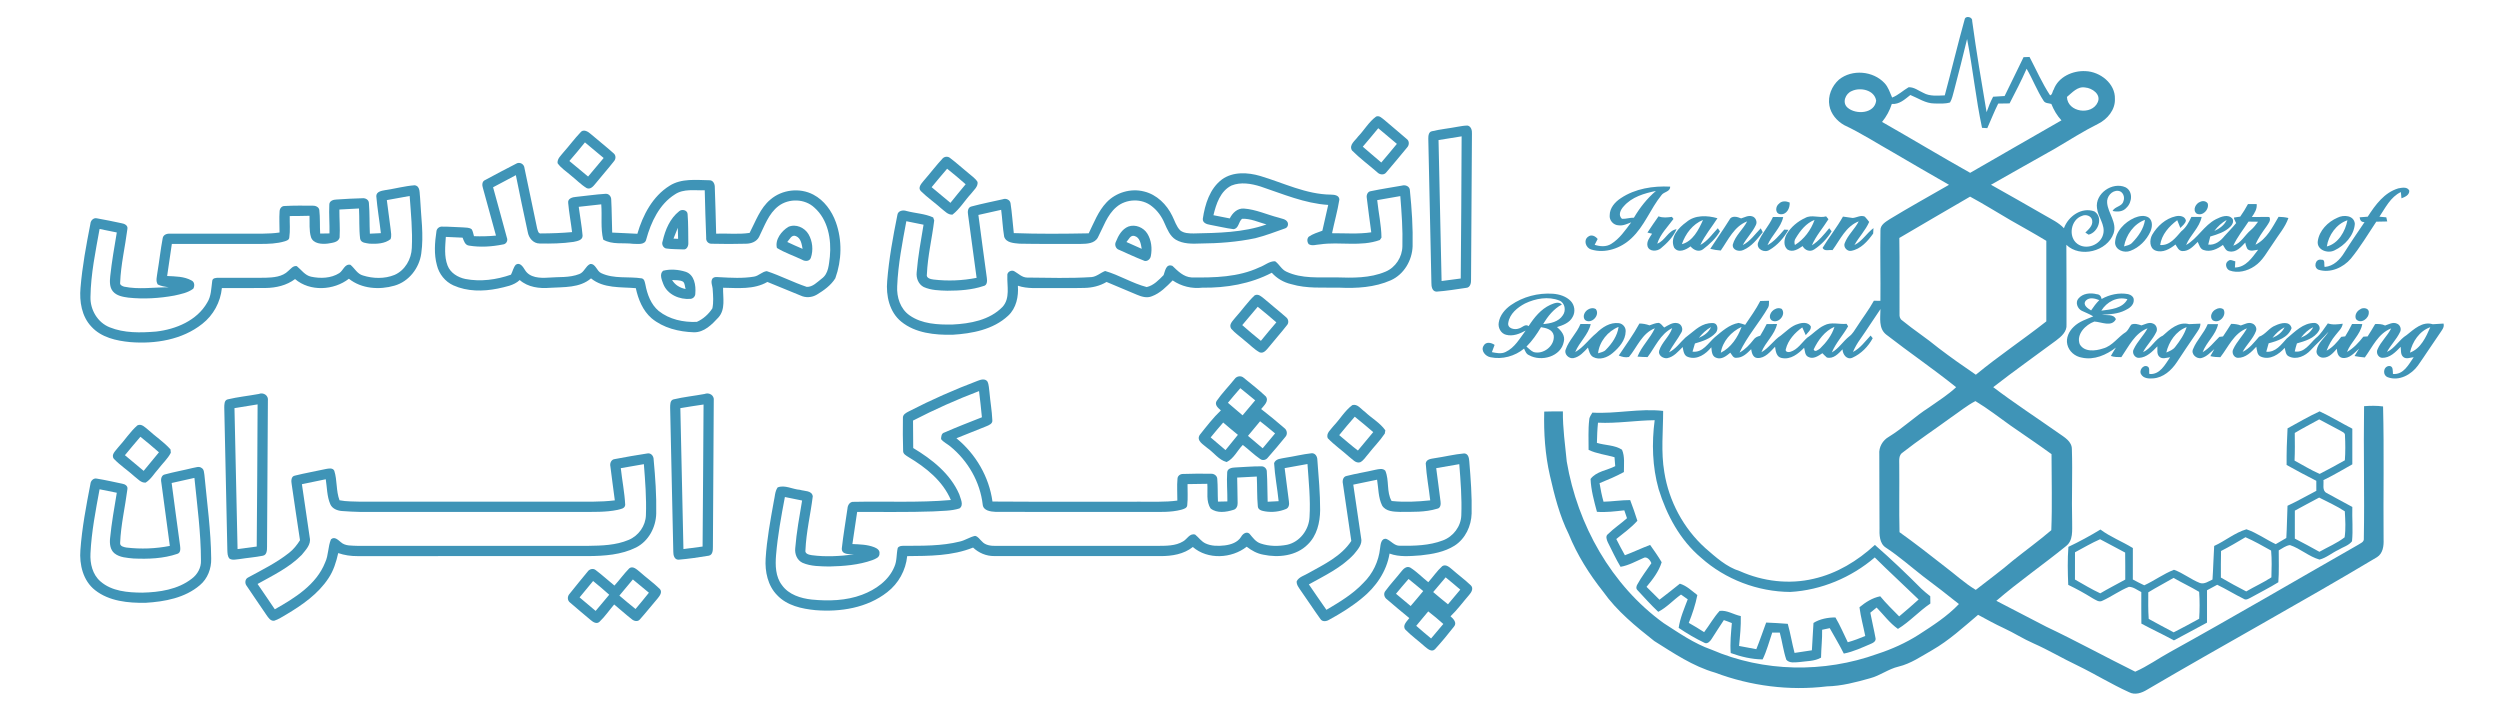 <svg xmlns="http://www.w3.org/2000/svg" width="1441pt" height="418pt" viewBox="0 0 1441 418"><g id="#3f94b7fd"><path fill="#3f94b7" opacity="1.00" d=" M 1132.43 11.18 C 1132.87 8.85 1137.03 9.68 1136.75 12.02 C 1139.15 29.63 1142.09 47.15 1145.07 64.67 C 1146.12 61.61 1147.32 58.61 1148.84 55.75 C 1151.03 55.61 1153.25 55.48 1155.46 55.35 C 1159.05 47.86 1162.82 40.46 1166.38 32.95 C 1167.51 32.91 1168.66 32.87 1169.82 32.83 C 1173.70 40.23 1177.07 47.93 1181.66 54.94 C 1183.04 54.68 1182.98 52.61 1183.76 51.63 C 1186.38 44.31 1194.72 40.60 1202.09 41.00 C 1210.47 41.28 1219.34 48.12 1219.03 57.04 C 1219.29 63.28 1214.69 68.74 1209.34 71.38 C 1200.82 75.62 1192.80 80.77 1184.61 85.59 C 1172.23 92.48 1159.96 99.56 1147.60 106.49 C 1158.01 112.35 1168.41 118.23 1178.76 124.21 C 1182.53 126.42 1186.62 128.28 1189.65 131.55 C 1192.12 124.68 1199.84 119.17 1207.18 121.84 C 1212.51 125.20 1209.50 133.91 1203.87 135.26 C 1203.40 134.96 1202.46 134.36 1201.99 134.05 C 1203.88 132.18 1206.45 130.07 1205.94 127.06 C 1205.57 124.42 1202.28 123.38 1200.09 124.42 C 1193.60 126.55 1191.87 136.54 1197.44 140.58 C 1202.58 144.33 1210.85 141.14 1212.28 134.96 C 1213.65 129.60 1209.23 125.11 1208.71 119.94 C 1207.47 111.57 1217.59 104.60 1225.10 107.93 C 1229.56 110.20 1229.02 116.63 1225.72 119.70 C 1223.73 122.07 1220.50 122.25 1217.69 121.60 C 1219.04 118.89 1223.14 119.14 1223.93 116.00 C 1224.95 113.69 1223.73 110.31 1221.01 110.01 C 1217.26 109.57 1214.14 113.39 1214.56 116.97 C 1215.09 122.99 1220.37 128.26 1218.26 134.55 C 1214.60 144.90 1198.98 148.86 1191.05 141.11 C 1191.22 156.42 1191.08 171.73 1191.13 187.04 C 1191.50 191.13 1188.13 194.01 1185.18 196.23 C 1173.08 205.20 1160.78 213.90 1148.89 223.16 C 1161.09 232.41 1173.93 240.78 1186.45 249.58 C 1189.73 251.92 1194.28 254.31 1194.23 258.96 C 1194.69 272.95 1194.02 286.96 1194.39 300.96 C 1194.33 305.68 1195.11 311.58 1190.81 314.81 C 1177.61 325.53 1163.59 335.22 1150.69 346.31 C 1160.28 351.30 1169.87 356.27 1179.48 361.24 C 1196.78 369.45 1213.57 378.67 1230.74 387.16 C 1237.80 384.06 1244.07 379.52 1250.81 375.83 C 1287.17 355.72 1323.01 334.70 1359.09 314.11 C 1360.48 313.14 1362.78 312.49 1362.51 310.37 C 1362.96 284.96 1362.26 259.53 1362.65 234.12 C 1366.29 233.85 1369.96 233.77 1373.60 234.27 C 1374.24 259.82 1373.68 285.39 1373.90 310.95 C 1374.06 314.63 1373.54 318.97 1370.14 321.13 C 1326.36 347.31 1281.55 371.73 1237.56 397.55 C 1234.48 399.45 1230.57 400.79 1227.14 398.96 C 1216.99 394.35 1207.47 388.46 1197.45 383.59 C 1188.89 379.54 1180.75 374.65 1172.09 370.83 C 1166.20 368.26 1160.79 364.73 1154.96 362.05 C 1149.91 359.72 1145.06 357.01 1140.17 354.38 C 1131.67 361.55 1123.42 369.17 1113.72 374.73 C 1107.45 378.29 1101.38 382.54 1094.27 384.24 C 1088.48 385.60 1083.70 389.42 1077.97 390.93 C 1069.83 393.23 1061.54 395.44 1053.02 395.63 C 1031.34 398.27 1009.03 395.40 988.59 387.71 C 975.79 384.05 964.68 376.48 953.53 369.49 C 942.80 361.02 931.99 352.23 924.03 340.99 C 916.02 330.89 909.06 319.84 904.21 307.87 C 898.92 297.21 896.00 285.60 893.36 274.06 C 890.60 261.99 889.78 249.58 890.09 237.24 C 893.67 237.10 897.26 237.11 900.85 237.12 C 900.73 246.82 902.15 256.43 903.08 266.07 C 909.28 302.50 928.71 337.26 958.86 359.12 C 967.74 364.83 976.51 370.99 986.57 374.49 C 1016.54 387.46 1051.38 387.99 1082.03 376.94 C 1090.37 374.22 1098.45 370.61 1105.87 365.89 C 1114.05 360.60 1122.37 355.28 1129.13 348.17 C 1122.36 342.76 1115.52 337.44 1108.57 332.26 C 1101.46 326.73 1094.70 320.73 1087.17 315.76 C 1083.17 313.33 1083.26 308.12 1083.35 304.02 C 1083.39 289.98 1083.16 275.94 1083.23 261.90 C 1082.86 257.73 1085.16 253.77 1088.77 251.74 C 1096.93 246.74 1103.82 239.99 1111.89 234.86 C 1117.18 231.09 1122.76 227.65 1127.51 223.18 C 1114.39 212.63 1100.45 203.14 1087.16 192.81 C 1082.71 189.27 1083.86 183.13 1083.90 178.17 C 1079.96 183.86 1076.30 189.75 1072.30 195.40 C 1070.62 197.73 1069.15 200.21 1068.06 202.87 C 1072.30 200.72 1075.02 196.77 1078.22 193.42 C 1078.52 193.80 1079.14 194.57 1079.44 194.95 C 1076.90 199.66 1072.77 203.92 1067.84 206.13 C 1064.58 207.70 1062.07 204.29 1062.04 201.34 C 1059.71 203.79 1056.79 207.07 1053.01 206.07 C 1052.08 205.30 1051.26 204.43 1050.43 203.59 C 1048.09 205.14 1045.17 207.26 1042.29 205.72 C 1040.25 204.80 1040.42 202.24 1039.91 200.44 C 1036.57 203.89 1032.12 207.49 1026.96 206.35 C 1023.90 205.83 1023.47 202.34 1023.15 199.86 C 1020.38 202.71 1017.38 206.59 1012.97 206.36 C 1010.34 206.21 1009.69 203.37 1009.37 201.27 C 1007.10 203.60 1004.49 206.20 1001.00 206.22 C 999.02 206.58 998.32 204.51 997.35 203.28 C 995.10 205.16 992.26 207.51 989.14 206.19 C 986.63 205.30 986.68 202.35 986.40 200.17 C 983.28 204.06 978.28 207.59 973.09 205.80 C 970.52 205.09 970.31 202.17 969.89 200.02 C 967.31 202.59 964.75 205.74 960.97 206.45 C 958.61 206.77 955.63 204.79 956.34 202.17 C 957.82 197.29 962.28 194.02 963.85 189.13 C 956.97 192.54 954.06 200.02 949.66 205.82 C 947.71 205.80 945.77 205.71 943.85 205.55 C 946.23 199.56 951.16 195.06 953.86 189.21 C 946.43 192.10 943.67 200.06 938.94 205.76 C 936.92 206.22 934.91 205.71 933.06 204.93 C 937.10 198.83 941.48 192.92 944.97 186.47 C 946.94 186.50 948.89 186.84 950.76 187.53 C 952.49 186.99 954.19 186.13 956.05 186.10 C 957.47 186.42 958.21 187.86 959.25 188.78 C 961.58 187.51 964.06 185.62 966.88 186.27 C 969.27 186.69 970.42 189.76 969.09 191.73 C 966.97 195.65 964.04 199.07 962.05 203.07 C 965.93 201.13 968.36 197.45 971.47 194.58 C 975.70 191.52 979.46 187.17 984.89 186.36 C 986.27 186.26 987.99 185.83 989.12 186.94 C 990.33 188.32 990.08 190.59 988.89 191.90 C 985.80 195.32 981.24 196.73 976.96 197.98 C 976.49 199.55 976.00 201.11 975.57 202.69 C 981.54 203.42 984.58 197.70 988.45 194.34 C 992.54 190.97 996.72 187.06 1002.14 186.13 C 1003.42 186.36 1004.66 186.82 1005.91 187.23 C 1008.93 182.73 1012.14 178.33 1014.61 173.50 C 1016.28 173.44 1017.97 173.39 1019.67 173.36 C 1019.52 174.62 1019.83 176.00 1019.20 177.15 C 1014.06 186.07 1007.00 193.85 1002.67 203.22 C 1005.93 201.44 1008.47 198.70 1010.75 195.81 C 1011.62 194.49 1013.08 193.90 1014.57 193.53 C 1015.89 191.34 1017.14 189.10 1018.29 186.81 C 1020.28 186.76 1022.28 186.74 1024.30 186.75 C 1022.98 193.00 1017.53 197.17 1015.28 203.03 C 1019.66 200.56 1022.32 196.07 1026.52 193.36 C 1029.68 190.94 1032.50 187.82 1036.47 186.71 C 1038.84 185.88 1042.19 185.62 1043.73 188.06 C 1044.08 190.26 1041.96 191.62 1040.83 193.18 C 1040.13 191.70 1039.48 190.21 1038.83 188.71 C 1034.56 191.75 1030.61 196.06 1029.35 201.25 C 1028.83 202.80 1030.71 203.14 1031.84 202.82 C 1036.17 201.59 1038.53 197.45 1041.70 194.62 C 1045.09 192.43 1047.78 189.23 1051.49 187.54 C 1055.48 185.39 1060.07 187.07 1064.36 186.65 C 1064.58 187.01 1065.03 187.71 1065.25 188.07 C 1062.36 193.23 1058.18 197.62 1055.88 203.12 C 1059.95 200.83 1062.34 196.69 1065.95 193.86 C 1067.86 192.44 1069.01 190.30 1070.32 188.36 C 1073.52 183.31 1077.24 178.60 1080.10 173.34 C 1081.34 173.35 1082.60 173.37 1083.87 173.39 C 1084.01 159.91 1083.66 146.41 1083.89 132.93 C 1083.69 129.58 1086.93 127.87 1089.32 126.27 C 1100.53 119.44 1112.04 113.09 1123.41 106.53 C 1112.63 100.38 1101.92 94.13 1091.21 87.87 C 1081.82 82.58 1072.74 76.69 1062.97 72.11 C 1058.79 69.75 1055.32 65.69 1054.46 60.88 C 1053.43 55.35 1055.86 49.54 1060.00 45.87 C 1067.54 39.79 1079.64 40.84 1086.23 47.89 C 1088.43 50.21 1089.36 53.36 1090.63 56.23 C 1094.16 54.87 1096.89 52.17 1100.12 50.29 C 1103.27 50.13 1105.88 52.32 1108.64 53.54 C 1112.39 55.66 1116.83 55.08 1120.96 54.98 C 1124.89 40.41 1128.38 25.71 1132.43 11.18 M 1133.83 22.48 C 1131.45 32.46 1128.87 42.39 1126.29 52.32 C 1125.65 54.60 1125.20 56.99 1124.00 59.06 C 1121.07 59.93 1117.96 59.69 1114.96 59.64 C 1109.90 59.64 1105.65 56.57 1101.13 54.76 C 1097.96 57.22 1094.79 60.29 1090.44 59.91 C 1089.24 63.70 1087.33 67.21 1084.82 70.28 C 1101.81 79.95 1118.55 90.05 1135.60 99.62 C 1153.16 89.57 1170.63 79.37 1188.22 69.37 C 1185.66 66.63 1183.79 63.38 1182.40 59.93 C 1180.90 59.41 1178.85 59.66 1177.94 58.11 C 1174.11 52.26 1171.67 45.65 1168.14 39.62 C 1165.15 46.42 1161.73 53.02 1158.32 59.60 C 1156.12 59.62 1153.94 59.65 1151.77 59.70 C 1149.46 64.32 1147.58 69.15 1145.48 73.87 C 1144.45 73.80 1143.44 73.74 1142.44 73.68 C 1138.83 56.76 1137.15 39.47 1133.83 22.48 M 1191.39 55.87 C 1191.67 64.75 1205.74 66.73 1209.15 58.90 C 1211.18 54.34 1205.87 50.73 1201.89 50.43 C 1197.48 49.65 1194.43 53.39 1191.39 55.87 M 1067.40 52.46 C 1063.72 53.89 1061.60 59.19 1064.95 62.06 C 1069.72 66.23 1080.55 65.57 1081.42 58.04 C 1080.52 51.89 1072.32 50.13 1067.40 52.46 M 1094.77 137.16 C 1095.03 151.79 1094.78 166.42 1094.89 181.05 C 1094.78 182.42 1095.14 183.85 1096.37 184.65 C 1103.17 190.23 1110.60 195.00 1117.38 200.62 C 1124.39 205.95 1131.59 211.06 1138.88 215.99 C 1151.98 205.17 1166.16 195.75 1179.50 185.24 C 1179.49 169.76 1179.49 154.28 1179.50 138.81 C 1172.73 134.71 1165.81 130.88 1158.94 126.96 C 1151.14 122.44 1143.50 117.62 1135.56 113.34 C 1121.91 121.20 1108.37 129.23 1094.77 137.16 M 979.22 194.75 C 982.17 193.47 984.94 191.58 986.23 188.51 C 983.46 190.06 981.18 192.29 979.22 194.75 M 991.88 203.31 C 997.74 200.38 1001.67 194.45 1003.83 188.43 C 997.90 191.14 992.87 196.74 991.88 203.31 M 1045.40 201.42 C 1046.03 203.30 1048.11 201.55 1049.06 200.90 C 1052.66 197.41 1055.92 193.23 1057.39 188.37 C 1051.78 190.80 1047.94 196.05 1045.40 201.42 M 1124.56 240.63 C 1115.33 247.40 1105.76 253.71 1096.76 260.78 C 1094.23 262.34 1094.76 265.49 1094.73 268.02 C 1094.86 280.93 1094.57 293.84 1094.88 306.75 C 1103.66 313.02 1112.17 319.64 1120.65 326.30 C 1126.72 330.85 1132.31 336.08 1138.83 340.01 C 1145.93 334.39 1153.30 329.11 1160.15 323.19 C 1167.52 317.29 1175.20 311.73 1182.37 305.61 C 1182.96 291.02 1182.49 276.38 1182.50 261.77 C 1174.73 256.07 1166.69 250.76 1158.81 245.23 C 1152.14 240.46 1145.66 235.43 1138.63 231.19 C 1133.60 233.81 1129.23 237.46 1124.56 240.63 Z"></path><path fill="#3f94b7" opacity="1.00" d=" M 793.20 67.18 C 795.10 66.40 796.54 68.11 797.93 69.13 C 802.20 72.84 806.61 76.39 810.86 80.13 C 812.44 81.29 812.35 83.64 811.06 85.00 C 807.15 89.78 803.17 94.52 799.16 99.22 C 797.86 101.12 795.20 100.79 793.79 99.25 C 788.97 95.05 783.78 91.23 779.28 86.71 C 777.37 83.49 781.16 81.05 782.79 78.70 C 786.38 74.99 788.99 70.23 793.20 67.18 M 794.42 73.91 C 791.48 77.49 788.52 81.05 785.51 84.55 C 789.01 87.65 792.64 90.60 796.18 93.67 C 799.22 90.13 802.19 86.54 805.16 82.93 C 801.59 79.91 798.03 76.87 794.42 73.91 Z"></path><path fill="#3f94b7" opacity="1.00" d=" M 840.12 73.07 C 842.07 72.76 844.03 72.34 846.03 72.38 C 848.05 72.99 848.53 75.22 848.43 77.07 C 848.26 105.06 848.06 133.05 847.91 161.04 C 848.01 163.01 847.53 165.84 845.02 165.93 C 839.37 166.76 833.70 167.70 828.00 168.10 C 825.42 168.00 825.03 165.04 825.06 163.05 C 824.49 135.35 823.84 107.64 823.27 79.93 C 823.27 78.32 823.42 75.96 825.41 75.64 C 830.25 74.48 835.23 74.01 840.12 73.07 M 829.17 80.73 C 829.77 107.81 830.37 134.90 830.93 161.98 C 834.60 161.50 838.28 161.00 841.97 160.53 C 842.21 133.22 842.38 105.91 842.48 78.59 C 838.04 79.32 833.61 80.06 829.17 80.73 Z"></path><path fill="#3f94b7" opacity="1.00" d=" M 334.53 76.38 C 336.21 74.11 339.01 75.86 340.59 77.30 C 344.92 81.04 349.44 84.55 353.69 88.37 C 355.09 89.51 355.06 91.61 353.91 92.91 C 350.42 97.40 346.61 101.62 343.05 106.05 C 341.91 107.50 340.15 109.41 338.11 108.40 C 334.74 106.34 332.01 103.43 328.92 101.00 C 326.37 98.73 323.33 96.91 321.38 94.04 C 321.13 91.44 323.33 89.67 324.77 87.81 C 328.11 84.08 331.07 80.00 334.53 76.38 M 328.19 92.80 C 331.81 95.77 335.35 98.81 338.98 101.76 C 341.96 98.19 344.93 94.61 347.95 91.07 C 344.33 88.10 340.75 85.07 337.16 82.07 C 334.27 85.73 331.22 89.26 328.19 92.80 Z"></path><path fill="#3f94b7" opacity="1.00" d=" M 543.42 91.23 C 544.60 90.11 546.54 90.03 547.75 91.17 C 551.35 93.86 554.64 96.94 558.14 99.75 C 559.99 101.38 562.19 102.74 563.47 104.91 C 563.82 107.71 561.21 109.59 559.74 111.63 C 556.07 115.58 553.28 120.41 549.00 123.72 C 546.37 123.88 544.59 121.71 542.70 120.27 C 538.81 116.79 534.49 113.81 530.78 110.15 C 528.88 108.21 531.05 105.86 532.32 104.30 C 536.09 100.01 539.52 95.41 543.42 91.23 M 536.99 107.89 C 540.59 110.91 544.23 113.89 547.83 116.92 C 550.68 113.29 553.67 109.78 556.60 106.21 C 553.13 103.12 549.55 100.15 545.93 97.25 C 542.90 100.76 539.94 104.33 536.99 107.89 Z"></path><path fill="#3f94b7" opacity="1.00" d=" M 297.33 94.45 C 299.44 93.02 302.19 94.50 302.33 97.00 C 304.86 108.51 307.07 120.09 309.59 131.61 C 309.99 132.80 310.18 134.91 311.99 134.55 C 317.91 134.53 323.84 134.31 329.74 133.79 C 329.07 128.17 327.99 122.59 327.50 116.95 C 327.14 114.40 330.00 113.62 331.95 113.49 C 337.63 112.94 343.29 112.05 348.99 111.72 C 350.96 111.52 352.36 113.29 352.31 115.13 C 352.66 121.43 352.63 127.75 352.86 134.06 C 357.70 134.38 362.55 134.40 367.38 134.75 C 370.52 123.95 376.19 113.12 386.00 107.03 C 392.86 102.70 401.30 103.78 409.01 103.90 C 411.11 103.88 412.08 106.18 412.01 107.99 C 412.35 116.88 412.56 125.78 412.79 134.68 C 419.20 134.43 425.72 135.21 432.08 134.24 C 435.58 127.58 438.09 119.97 444.08 115.01 C 450.77 109.25 460.97 108.05 468.79 112.17 C 475.05 115.46 479.45 121.56 481.80 128.13 C 485.52 138.47 485.20 150.14 481.47 160.42 C 478.94 164.49 474.85 167.39 470.81 169.84 C 467.93 171.53 464.40 171.78 461.38 170.32 C 455.01 167.76 448.68 165.09 442.32 162.51 C 434.59 167.00 425.34 166.00 416.79 165.86 C 416.64 171.56 418.32 178.31 414.09 182.99 C 410.37 187.02 405.89 191.65 399.97 191.53 C 391.31 191.25 382.30 189.07 375.53 183.41 C 370.47 179.00 367.87 172.51 366.48 166.10 C 357.77 165.35 347.89 166.36 340.66 160.45 C 334.15 166.07 325.04 165.38 317.04 165.89 C 310.95 166.41 304.32 165.59 299.57 161.41 C 296.14 164.65 291.29 165.31 286.88 166.34 C 278.45 168.05 269.31 168.08 261.35 164.50 C 256.60 162.36 253.06 157.94 251.84 152.89 C 250.08 146.53 250.60 139.79 251.56 133.35 C 251.70 131.68 253.33 130.45 254.98 130.63 C 258.99 130.61 262.99 130.95 267.00 131.07 C 268.63 131.25 270.53 131.05 271.89 132.17 C 272.66 133.35 272.77 134.82 273.21 136.14 C 277.43 136.30 281.67 136.20 285.88 135.80 C 283.40 126.67 280.86 117.56 278.37 108.44 C 277.81 106.80 277.74 104.47 279.69 103.75 C 285.53 100.59 291.41 97.47 297.33 94.45 M 284.21 107.94 C 286.84 117.64 289.58 127.31 292.17 137.02 C 292.92 138.74 291.77 140.77 289.88 140.91 C 283.53 142.19 276.88 142.62 270.47 141.59 C 268.05 141.39 267.38 138.87 266.65 136.99 C 263.42 136.82 260.20 136.68 256.97 136.55 C 256.62 142.02 255.96 147.76 257.96 153.01 C 259.58 157.30 263.90 159.90 268.22 160.80 C 277.00 162.50 286.15 161.25 294.53 158.32 C 295.53 156.43 295.89 154.13 297.35 152.54 C 299.72 151.01 301.48 153.82 302.54 155.55 C 305.25 160.16 311.24 160.35 315.98 160.03 C 321.94 159.51 328.22 160.22 333.90 157.97 C 336.77 156.94 337.50 153.36 340.18 152.16 C 343.41 151.90 343.90 156.31 346.56 157.44 C 353.84 160.89 362.22 159.25 369.95 160.45 C 371.53 160.88 371.67 162.75 372.01 164.06 C 373.07 169.67 375.17 175.47 379.67 179.24 C 385.80 184.13 393.94 185.87 401.64 185.53 C 405.29 183.94 408.46 181.07 410.62 177.73 C 411.36 174.19 411.04 170.48 410.80 166.89 C 410.76 164.82 409.42 162.58 410.61 160.63 C 411.68 159.31 413.44 159.76 414.90 159.78 C 421.45 160.13 428.10 160.54 434.61 159.45 C 437.32 159.04 439.28 156.57 441.97 156.29 C 449.79 158.88 457.18 162.73 465.00 165.36 C 468.41 165.51 471.07 162.58 473.62 160.62 C 477.66 157.74 477.75 152.38 478.33 147.94 C 479.28 137.92 477.29 126.61 469.41 119.66 C 463.90 114.48 454.73 114.24 448.76 118.74 C 442.95 123.14 440.65 130.34 437.50 136.59 C 436.08 139.32 432.99 140.44 430.07 140.48 C 423.45 140.65 416.81 140.69 410.20 140.49 C 408.25 140.58 406.82 138.95 407.05 137.03 C 406.63 127.92 406.48 118.79 406.21 109.67 C 400.47 109.89 394.11 108.63 389.03 112.04 C 380.02 117.71 375.27 127.97 372.52 137.89 C 371.84 141.40 367.57 140.52 364.96 140.54 C 359.25 139.80 352.85 141.17 347.70 138.11 C 346.08 131.55 347.11 124.52 346.56 117.78 C 342.23 118.23 337.91 118.73 333.58 119.21 C 334.27 124.73 335.35 130.22 335.80 135.77 C 335.91 138.55 332.61 138.98 330.55 139.43 C 324.13 140.37 317.56 140.48 311.09 140.36 C 307.36 140.37 304.77 137.16 304.19 133.73 C 301.75 122.84 299.60 111.89 297.34 100.96 C 293.00 103.35 288.57 105.58 284.21 107.94 Z"></path><path fill="#3f94b7" opacity="1.00" d=" M 704.36 103.41 C 710.74 98.82 719.24 99.32 726.44 101.44 C 739.84 105.43 752.80 112.02 767.06 112.18 C 769.00 112.21 771.97 112.46 772.01 115.06 C 770.96 121.58 769.13 127.96 767.79 134.43 C 775.32 134.40 782.89 135.02 790.39 133.91 C 789.53 127.26 788.56 120.62 787.80 113.96 C 787.52 112.39 788.34 110.37 790.13 110.19 C 796.06 108.95 802.07 108.04 808.04 106.99 C 810.09 106.33 812.71 107.44 812.67 109.85 C 813.76 120.50 814.47 131.22 814.23 141.93 C 813.95 150.10 809.25 158.17 801.66 161.56 C 792.39 165.67 781.97 166.28 771.97 165.81 C 762.73 165.64 753.30 166.47 744.32 163.80 C 739.98 162.81 736.02 160.53 733.06 157.21 C 720.75 163.65 706.77 166.01 692.99 165.82 C 686.99 166.53 680.90 165.03 675.92 161.63 C 672.40 165.19 668.74 169.01 663.93 170.77 C 661.00 172.00 657.87 170.97 655.12 169.80 C 649.36 167.35 643.59 164.94 637.82 162.52 C 633.98 164.82 629.54 165.87 625.09 165.96 C 618.06 166.14 611.04 165.98 604.02 166.03 C 598.23 165.94 592.29 166.60 586.71 164.69 C 587.16 170.88 585.82 177.63 581.08 181.99 C 572.50 189.99 560.32 192.27 549.00 192.96 C 538.82 193.14 527.63 192.06 519.44 185.37 C 512.64 179.81 510.63 170.41 511.37 162.02 C 512.37 149.25 514.71 136.62 517.22 124.07 C 517.47 121.45 520.42 120.88 522.52 121.62 C 527.59 122.97 533.08 123.12 537.88 125.33 C 538.03 125.76 538.33 126.62 538.48 127.05 C 537.22 137.40 534.71 147.62 534.26 158.06 C 533.71 160.33 536.38 160.90 538.04 161.12 C 546.30 162.10 554.74 161.76 562.91 160.15 C 561.29 148.10 559.65 136.05 558.02 124.00 C 557.68 122.16 557.69 119.46 560.01 118.99 C 565.96 117.41 572.02 116.19 578.04 114.85 C 579.79 114.14 582.13 115.13 582.46 117.07 C 583.35 122.80 583.69 128.60 584.35 134.36 C 598.73 134.90 613.14 134.77 627.53 134.49 C 630.55 128.37 632.98 121.77 637.75 116.72 C 643.17 110.93 651.79 108.39 659.47 110.38 C 666.73 112.14 672.51 117.85 675.69 124.44 C 677.13 127.26 677.99 130.50 680.28 132.79 C 682.43 134.52 685.38 134.54 688.01 134.56 C 702.09 134.26 716.56 134.10 729.99 129.37 C 725.37 128.07 720.82 125.91 715.93 126.11 C 713.85 127.76 714.08 131.78 710.96 132.09 C 706.45 131.52 702.03 130.40 697.56 129.60 C 695.63 129.29 693.05 128.50 693.31 126.04 C 694.56 117.71 697.32 108.67 704.36 103.41 M 709.88 106.92 C 703.41 110.08 700.98 117.53 699.43 124.05 C 702.56 124.68 705.69 125.31 708.84 125.90 C 710.39 122.77 713.21 119.96 716.98 120.21 C 723.90 120.70 730.29 123.74 736.95 125.43 C 738.73 126.09 741.06 126.15 742.11 128.00 C 742.81 129.35 742.23 131.21 740.71 131.65 C 735.04 133.67 729.41 135.83 723.57 137.30 C 713.18 139.48 702.55 140.29 691.96 140.36 C 687.16 140.57 682.01 140.66 677.74 138.17 C 674.32 136.09 672.82 132.17 671.25 128.70 C 669.67 124.93 667.25 121.48 664.01 118.96 C 658.25 114.18 649.06 114.50 643.46 119.38 C 638.10 123.93 635.99 130.85 632.82 136.87 C 630.94 140.40 626.52 140.54 623.01 140.59 C 611.23 140.53 599.44 140.72 587.66 140.46 C 584.52 140.15 579.95 140.04 578.80 136.43 C 577.93 131.31 577.75 126.10 577.07 120.95 C 572.68 121.90 568.31 122.92 563.94 123.89 C 565.49 136.00 567.20 148.08 568.81 160.18 C 569.06 161.91 569.08 164.51 566.86 164.87 C 560.18 167.12 553.04 167.55 546.05 167.57 C 541.47 167.44 536.70 167.35 532.45 165.45 C 529.39 163.88 528.02 160.32 528.37 157.02 C 529.11 147.78 530.81 138.65 532.33 129.52 C 529.02 128.85 525.72 128.18 522.41 127.51 C 520.11 139.90 517.66 152.34 517.14 164.96 C 516.78 171.24 518.92 178.04 524.27 181.76 C 531.39 186.79 540.54 187.19 548.96 187.06 C 559.21 186.56 570.45 184.55 577.89 176.86 C 582.34 171.92 580.41 164.90 580.63 158.92 C 580.29 156.75 583.06 155.26 584.78 156.43 C 587.10 157.77 589.14 159.95 592.01 159.99 C 604.35 160.11 616.76 160.51 629.09 159.72 C 632.08 159.47 634.30 157.24 637.00 156.20 C 645.22 158.58 652.68 163.31 660.96 165.46 C 664.90 164.59 667.95 161.37 670.70 158.57 C 671.62 156.15 672.05 151.83 675.80 153.26 C 678.92 156.25 682.22 159.66 686.84 159.92 C 700.01 160.07 713.74 159.80 725.90 154.10 C 728.95 153.05 731.63 150.46 734.98 150.59 C 737.40 152.30 738.67 155.34 741.48 156.59 C 750.35 160.79 760.44 159.75 769.97 159.88 C 779.55 160.18 789.60 160.42 798.60 156.59 C 804.39 154.18 808.26 148.17 808.34 141.94 C 808.61 132.29 807.90 122.64 807.13 113.03 C 802.69 113.81 798.25 114.57 793.82 115.36 C 794.55 122.56 796.20 129.71 796.28 136.94 C 796.05 137.29 795.58 137.99 795.35 138.34 C 784.26 142.37 772.30 139.19 760.87 140.87 C 758.71 140.95 756.33 141.97 754.34 140.73 C 753.38 139.49 753.23 137.61 754.36 136.44 C 756.72 134.80 759.53 133.97 762.21 132.98 C 763.36 128.03 764.47 123.08 765.58 118.12 C 751.97 117.24 739.32 111.76 726.54 107.49 C 721.23 105.83 715.20 104.78 709.88 106.92 Z"></path><path fill="#3f94b7" opacity="1.00" d=" M 222.13 109.57 C 227.78 108.76 233.34 107.20 239.03 106.79 C 242.48 107.31 241.72 111.54 242.14 114.04 C 242.64 124.72 244.35 135.50 242.81 146.16 C 241.64 154.56 235.68 162.29 227.39 164.65 C 218.69 167.19 208.38 166.49 201.10 160.67 C 192.39 167.43 178.67 168.21 170.07 160.85 C 165.21 164.54 159.05 165.93 153.05 166.00 C 144.66 166.09 136.27 166.01 127.89 166.03 C 127.10 174.10 122.99 181.68 116.60 186.67 C 105.02 195.88 89.47 198.36 75.06 197.19 C 67.03 196.43 58.34 194.50 52.69 188.29 C 47.08 182.41 45.71 173.76 46.40 165.95 C 47.42 153.52 49.72 141.24 52.10 129.02 C 52.22 127.09 53.91 125.33 55.95 125.86 C 60.63 126.64 65.28 127.69 69.93 128.64 C 71.61 128.89 73.84 129.83 73.44 131.95 C 72.12 142.29 69.64 152.52 69.25 162.97 C 68.98 164.29 70.54 164.94 71.55 165.24 C 79.99 166.97 88.62 165.57 97.14 165.60 C 95.03 165.23 92.85 164.96 90.93 163.97 C 89.59 161.85 90.50 159.35 90.73 157.07 C 91.83 150.53 92.53 143.91 93.76 137.39 C 94.02 135.33 96.14 134.55 97.98 134.70 C 112.66 134.64 127.34 134.70 142.02 134.68 C 148.39 134.64 154.80 134.93 161.13 134.02 C 161.14 129.98 160.86 125.92 161.15 121.88 C 161.18 120.28 162.30 118.68 164.04 118.74 C 169.36 118.42 174.71 118.55 180.04 118.54 C 181.66 118.44 183.78 119.20 184.05 121.03 C 184.56 125.54 184.28 130.10 184.54 134.63 C 186.33 134.60 188.12 134.57 189.91 134.54 C 190.04 129.03 189.54 123.50 189.81 118.00 C 189.77 115.78 192.14 115.02 193.96 115.00 C 198.97 114.70 203.98 114.35 209.01 114.26 C 210.76 114.12 212.60 115.17 212.64 117.08 C 213.13 122.94 212.91 128.83 213.19 134.69 C 215.30 134.63 217.41 134.52 219.53 134.39 C 218.73 127.24 217.48 120.15 216.89 112.99 C 217.02 110.30 220.09 109.97 222.13 109.57 M 222.97 115.34 C 223.68 120.90 224.38 126.46 225.15 132.00 C 225.35 133.93 225.83 135.96 225.12 137.85 C 221.81 140.49 217.14 140.66 213.08 140.46 C 211.11 140.10 208.03 140.13 207.58 137.60 C 206.87 131.83 207.25 125.98 206.92 120.17 C 203.15 120.40 199.39 120.60 195.62 120.77 C 195.58 126.13 196.07 131.50 195.75 136.86 C 195.07 139.84 191.31 139.95 188.89 140.41 C 185.49 140.80 180.62 140.56 179.27 136.75 C 178.06 132.75 178.57 128.50 178.40 124.38 C 174.60 124.46 170.80 124.54 167.00 124.53 C 166.91 128.68 167.35 132.86 166.74 136.99 C 166.60 138.31 165.25 138.72 164.19 139.07 C 159.59 140.47 154.73 140.60 149.96 140.60 C 132.99 140.58 116.02 140.60 99.05 140.59 C 98.20 146.76 97.25 152.92 96.34 159.09 C 101.07 159.34 106.13 159.28 110.39 161.66 C 112.22 162.51 112.30 164.86 111.40 166.42 C 108.26 168.78 104.27 169.51 100.53 170.36 C 91.79 171.97 82.80 172.50 73.96 171.55 C 70.80 171.11 67.25 170.53 65.08 167.95 C 63.05 165.50 63.25 162.10 63.54 159.13 C 64.45 150.70 65.92 142.35 67.32 133.99 C 64.01 133.33 60.71 132.66 57.40 131.98 C 55.07 144.91 52.35 157.88 52.15 171.06 C 51.90 178.45 56.22 185.89 63.19 188.65 C 71.64 192.08 81.06 191.83 89.99 191.11 C 101.38 189.81 113.52 184.79 119.43 174.42 C 121.79 170.69 121.73 166.21 122.32 162.00 C 122.44 160.16 124.60 160.13 125.98 160.11 C 134.96 160.11 143.95 160.18 152.94 160.10 C 157.52 159.95 162.72 159.61 166.16 156.17 C 167.62 154.97 168.90 153.03 171.07 153.39 C 173.73 155.54 175.76 158.74 179.34 159.49 C 184.70 160.63 190.82 160.44 195.56 157.43 C 197.85 155.97 198.69 151.90 202.01 152.64 C 204.45 154.66 205.93 157.93 209.25 158.80 C 215.06 160.62 221.72 160.79 227.41 158.46 C 233.45 155.83 237.12 149.39 237.37 142.94 C 237.86 132.93 236.84 122.93 236.13 112.96 C 231.74 113.72 227.35 114.53 222.97 115.34 Z"></path><path fill="#3f94b7" opacity="1.00" d=" M 934.24 114.23 C 942.54 108.67 952.85 107.09 962.67 107.57 C 962.82 110.61 959.00 110.45 957.63 112.53 C 951.27 120.40 947.84 130.42 940.32 137.38 C 934.28 143.10 925.24 146.33 917.08 143.78 C 914.11 142.88 912.55 138.49 915.34 136.48 C 917.24 134.91 919.57 136.07 920.89 137.76 C 920.28 138.86 919.70 139.98 919.16 141.11 C 922.25 142.11 925.77 142.41 928.65 140.61 C 933.56 137.59 936.83 132.67 940.23 128.15 C 937.91 129.04 935.55 130.24 932.99 129.88 C 930.02 129.82 927.49 127.02 927.83 124.05 C 927.85 119.85 930.89 116.41 934.24 114.23 M 935.91 118.92 C 934.13 120.81 932.46 124.08 934.95 126.13 C 937.23 126.25 939.48 125.41 941.79 125.48 C 945.19 119.72 949.36 114.40 954.47 110.06 C 947.72 111.44 940.58 113.52 935.91 118.92 Z"></path><path fill="#3f94b7" opacity="1.00" d=" M 1382.41 108.57 C 1384.49 108.20 1387.62 107.48 1388.73 109.93 C 1388.75 112.53 1386.21 113.52 1384.21 114.31 C 1384.12 113.41 1383.94 111.60 1383.85 110.70 C 1377.90 113.56 1374.99 119.69 1371.50 124.90 C 1372.80 125.02 1374.13 125.14 1375.47 125.27 C 1375.60 125.86 1375.87 127.05 1376.00 127.65 C 1373.89 127.70 1371.78 127.75 1369.69 127.78 C 1364.92 134.93 1360.52 142.37 1355.06 149.04 C 1350.65 154.26 1343.12 157.62 1336.38 155.47 C 1333.27 154.22 1334.54 148.93 1338.03 149.72 C 1340.47 149.36 1339.42 152.56 1339.92 153.88 C 1345.09 153.46 1348.87 149.59 1351.40 145.38 C 1355.08 139.50 1359.03 133.78 1362.92 128.03 C 1361.00 128.12 1360.31 126.88 1360.08 125.26 C 1361.62 125.15 1363.18 125.03 1364.76 124.90 C 1369.10 118.15 1374.33 110.94 1382.41 108.57 Z"></path><path fill="#3f94b7" opacity="1.00" d=" M 1025.44 117.38 C 1027.06 115.64 1029.56 115.86 1031.57 116.74 C 1031.81 120.01 1029.76 124.04 1025.95 123.44 C 1022.97 122.87 1023.40 118.82 1025.44 117.38 Z"></path><path fill="#3f94b7" opacity="1.00" d=" M 1268.23 116.32 C 1269.67 115.61 1271.70 115.82 1272.56 117.36 C 1273.44 120.84 1269.59 124.82 1266.13 123.11 C 1263.59 121.08 1265.63 117.19 1268.23 116.32 Z"></path><path fill="#3f94b7" opacity="1.00" d=" M 1291.26 124.86 C 1292.90 122.55 1294.40 120.13 1295.73 117.62 C 1297.39 117.63 1299.06 117.63 1300.75 117.64 C 1301.08 120.47 1299.50 122.85 1297.97 125.06 C 1301.31 125.20 1304.67 124.92 1308.03 125.07 C 1309.19 127.08 1307.44 128.83 1306.45 130.47 C 1304.05 133.82 1301.56 137.17 1300.06 141.05 C 1306.57 137.77 1309.83 130.97 1313.36 124.98 C 1315.26 124.99 1317.16 125.20 1319.04 125.66 C 1317.18 131.10 1313.25 135.41 1310.25 140.21 C 1306.91 144.81 1304.36 150.25 1299.47 153.46 C 1295.36 156.25 1289.89 157.65 1285.12 155.90 C 1283.04 155.04 1282.22 151.66 1284.35 150.40 C 1285.54 149.27 1287.13 150.35 1288.44 150.65 C 1288.38 151.54 1288.26 153.31 1288.20 154.19 C 1294.57 154.12 1298.14 148.42 1301.60 143.95 C 1299.57 144.13 1297.13 145.18 1295.44 143.55 C 1294.80 142.38 1294.38 141.14 1294.18 139.82 C 1291.78 142.39 1288.89 145.71 1284.97 144.90 C 1282.93 144.73 1282.25 142.61 1281.30 141.17 C 1278.15 143.52 1274.07 145.50 1270.11 144.09 C 1268.07 143.44 1267.62 141.09 1266.76 139.43 C 1264.34 141.83 1261.67 144.89 1257.93 144.72 C 1255.77 144.63 1254.95 142.47 1253.96 140.93 C 1250.78 143.47 1246.58 145.98 1242.41 144.41 C 1238.87 143.06 1238.92 138.23 1240.48 135.39 C 1243.42 130.32 1248.24 125.95 1254.08 124.66 C 1256.24 124.14 1259.48 124.50 1259.96 127.18 C 1259.57 129.01 1257.92 130.09 1256.75 131.40 C 1256.11 129.91 1255.54 128.42 1254.96 126.92 C 1250.25 130.44 1245.95 135.19 1245.12 141.23 C 1250.67 141.64 1254.05 136.98 1257.31 133.31 C 1260.05 131.20 1261.66 128.11 1263.11 125.04 C 1265.07 125.01 1267.04 125.01 1269.03 125.05 C 1267.78 131.27 1262.41 135.46 1260.07 141.22 C 1266.75 137.40 1270.37 129.93 1277.26 126.36 C 1280.16 124.91 1284.39 123.10 1286.88 126.19 C 1287.60 127.75 1286.80 129.48 1285.64 130.59 C 1282.53 133.77 1278.15 135.10 1274.00 136.32 C 1273.60 137.87 1273.19 139.42 1272.82 140.98 C 1276.71 141.44 1279.91 138.94 1282.19 136.07 C 1284.39 133.55 1286.81 131.23 1288.89 128.60 C 1288.46 127.77 1288.07 126.93 1287.73 126.08 L 1287.69 125.39 C 1288.58 125.26 1290.36 124.99 1291.26 124.86 M 1276.34 133.14 C 1279.27 131.76 1282.11 129.88 1283.43 126.78 C 1280.62 128.35 1278.26 130.57 1276.34 133.14 M 1287.27 141.63 C 1291.86 140.07 1293.94 135.42 1297.49 132.50 C 1299.08 131.15 1300.32 129.47 1301.55 127.80 C 1299.70 127.77 1297.87 127.75 1296.04 127.73 C 1293.07 132.33 1289.51 136.60 1287.27 141.63 Z"></path><path fill="#3f94b7" opacity="1.00" d=" M 391.56 121.68 C 393.14 120.38 396.22 121.12 396.33 123.39 C 396.78 128.94 396.65 134.54 396.75 140.11 C 396.85 141.73 395.91 143.97 393.96 143.77 C 390.58 143.58 387.15 143.72 383.80 143.20 C 382.07 142.64 381.26 140.64 381.96 138.99 C 383.42 132.52 386.18 125.85 391.56 121.68 M 390.69 131.30 C 389.85 133.37 389.04 135.45 388.21 137.53 C 388.88 137.56 390.20 137.63 390.86 137.67 C 390.80 135.54 390.75 133.42 390.69 131.30 Z"></path><path fill="#3f94b7" opacity="1.00" d=" M 949.58 134.05 C 951.67 130.91 953.77 127.76 955.97 124.69 C 958.45 125.69 961.09 125.34 963.68 125.00 C 963.91 125.30 964.36 125.89 964.59 126.19 C 961.25 130.79 956.99 134.90 955.23 140.46 C 959.80 138.72 961.48 132.94 966.36 132.08 C 964.47 136.58 960.95 140.12 957.26 143.18 C 955.06 144.99 950.57 145.16 949.64 141.93 C 948.94 139.18 950.91 136.87 952.26 134.71 C 951.59 134.54 950.25 134.22 949.58 134.05 Z"></path><path fill="#3f94b7" opacity="1.00" d=" M 972.01 128.04 C 976.93 123.78 984.06 124.11 989.94 125.79 C 986.66 130.93 982.67 135.63 980.09 141.19 C 984.25 138.92 986.96 134.94 990.14 131.55 C 990.45 132.00 991.07 132.89 991.38 133.33 C 989.01 137.48 985.37 140.82 981.61 143.70 C 979.15 145.52 976.13 144.09 974.42 142.01 C 971.82 143.99 967.39 146.14 964.98 142.76 C 962.32 136.87 967.51 131.24 972.01 128.04 M 969.44 140.74 C 975.71 139.13 979.19 132.33 981.61 126.79 C 975.63 129.16 971.46 134.81 969.44 140.74 Z"></path><path fill="#3f94b7" opacity="1.00" d=" M 996.78 126.77 C 997.96 124.05 1001.45 124.90 1003.57 125.89 C 1005.62 125.27 1007.72 123.99 1009.93 124.69 C 1012.02 125.25 1013.10 127.97 1012.02 129.83 C 1010.07 133.98 1006.69 137.23 1004.54 141.27 C 1008.85 139.07 1011.57 134.96 1014.90 131.60 C 1015.18 132.16 1015.76 133.27 1016.05 133.83 C 1012.93 137.79 1009.65 142.07 1004.88 144.10 C 1002.46 145.26 998.40 144.26 998.78 140.97 C 1000.17 135.80 1004.68 132.29 1007.06 127.60 C 999.54 130.49 996.16 138.23 991.85 144.40 C 989.79 144.27 987.78 143.93 985.80 143.42 C 989.41 137.84 993.26 132.41 996.78 126.77 Z"></path><path fill="#3f94b7" opacity="1.00" d=" M 1021.93 125.06 C 1023.89 125.03 1025.84 125.05 1027.83 125.13 C 1026.49 131.36 1021.17 135.55 1018.78 141.31 C 1022.72 139.15 1025.56 135.66 1028.45 132.34 C 1029.06 132.37 1030.26 132.44 1030.87 132.47 C 1028.21 137.12 1024.54 141.40 1019.87 144.08 C 1017.05 145.92 1012.37 143.67 1013.28 140.05 C 1015.31 134.60 1019.60 130.38 1021.93 125.06 Z"></path><path fill="#3f94b7" opacity="1.00" d=" M 1040.56 125.59 C 1044.32 123.50 1048.57 125.89 1052.58 124.71 C 1053.01 125.25 1053.45 125.80 1053.91 126.36 C 1050.77 131.39 1046.73 135.92 1044.38 141.41 C 1048.40 138.89 1051.38 135.15 1054.37 131.54 C 1054.71 131.98 1055.41 132.87 1055.75 133.32 C 1053.26 137.44 1049.79 141.09 1045.77 143.74 C 1043.34 145.43 1040.31 144.32 1039.03 141.84 C 1036.53 143.55 1033.32 145.70 1030.30 143.83 C 1027.73 141.67 1028.38 137.63 1029.82 134.99 C 1032.29 130.85 1036.19 127.60 1040.56 125.59 M 1035.13 137.17 C 1034.26 138.35 1034.10 139.83 1034.59 141.22 C 1039.89 137.91 1043.85 132.60 1045.91 126.74 C 1041.06 128.64 1037.75 132.86 1035.13 137.17 Z"></path><path fill="#3f94b7" opacity="1.00" d=" M 1062.29 124.84 C 1064.15 125.07 1066.02 125.42 1067.90 125.64 C 1070.22 125.46 1072.52 123.79 1074.87 124.87 C 1075.81 125.80 1076.56 126.89 1077.40 127.92 C 1075.27 132.80 1071.47 136.63 1068.89 141.23 C 1073.42 139.01 1075.93 134.43 1079.87 131.49 C 1079.82 132.27 1079.74 133.84 1079.69 134.63 C 1076.55 139.01 1072.56 143.63 1066.97 144.59 C 1064.66 145.01 1062.37 142.40 1063.28 140.17 C 1065.08 135.45 1069.10 132.06 1071.38 127.59 C 1063.92 130.44 1060.67 138.17 1056.25 144.18 C 1054.35 143.83 1051.59 145.07 1050.54 142.87 C 1054.25 136.73 1058.78 131.11 1062.29 124.84 Z"></path><path fill="#3f94b7" opacity="1.00" d=" M 1230.34 125.54 C 1232.89 124.51 1236.09 123.80 1238.56 125.45 C 1240.97 127.34 1240.60 130.92 1239.51 133.44 C 1237.26 138.42 1233.07 142.67 1227.93 144.59 C 1224.41 145.99 1219.44 144.23 1219.12 140.06 C 1219.26 133.49 1224.60 128.07 1230.34 125.54 M 1224.29 142.03 C 1225.88 141.54 1227.74 141.29 1228.94 139.96 C 1232.49 136.30 1235.67 131.91 1236.37 126.72 C 1229.95 129.01 1225.44 135.47 1224.29 142.03 Z"></path><path fill="#3f94b7" opacity="1.00" d=" M 1347.35 125.47 C 1350.87 123.64 1356.96 124.09 1357.33 129.03 C 1356.86 135.78 1351.51 141.52 1345.59 144.32 C 1341.70 146.32 1335.29 144.09 1335.97 139.02 C 1336.81 132.89 1341.81 127.84 1347.35 125.47 M 1341.19 142.06 C 1347.82 140.45 1351.87 133.27 1353.06 126.96 C 1346.73 129.03 1342.12 135.59 1341.19 142.06 Z"></path><path fill="#3f94b7" opacity="1.00" d=" M 454.47 130.74 C 458.70 128.89 463.78 131.16 466.03 135.01 C 468.37 139.05 468.88 144.18 467.37 148.60 C 466.62 150.77 463.99 150.72 462.32 149.71 C 457.52 147.38 452.36 145.73 447.82 142.92 C 446.58 138.17 450.49 133.07 454.47 130.74 M 453.78 139.48 C 456.69 140.87 459.64 142.18 462.61 143.44 C 462.10 140.75 461.69 137.30 458.79 136.10 C 456.29 135.02 455.15 138.00 453.78 139.48 Z"></path><path fill="#3f94b7" opacity="1.00" d=" M 650.41 130.57 C 654.42 129.12 659.15 131.11 661.34 134.68 C 663.68 138.46 664.18 143.22 663.35 147.54 C 663.09 149.48 660.92 151.22 659.02 150.09 C 654.31 148.25 649.72 146.09 645.10 144.03 C 643.15 143.48 642.25 141.07 643.21 139.33 C 644.59 135.80 646.71 132.03 650.41 130.57 M 649.28 139.50 C 652.19 140.84 655.14 142.14 658.08 143.42 C 657.61 140.67 657.11 136.85 653.90 136.01 C 651.55 135.34 650.56 138.14 649.28 139.50 Z"></path><path fill="#3f94b7" opacity="1.00" d=" M 382.22 156.05 C 386.42 154.97 391.06 155.36 395.19 156.65 C 400.27 158.33 401.18 164.51 400.78 169.13 C 400.84 170.73 399.62 172.12 398.02 172.27 C 391.79 172.80 384.74 169.86 382.34 163.75 C 381.49 161.43 379.91 158.00 382.22 156.05 M 387.39 161.40 C 389.10 164.25 391.94 166.00 395.20 166.58 C 394.66 165.22 394.90 163.35 393.69 162.34 C 391.77 161.28 389.47 161.59 387.39 161.40 Z"></path><path fill="#3f94b7" opacity="1.00" d=" M 870.85 175.87 C 877.86 170.99 886.60 168.72 895.12 169.31 C 898.84 169.60 902.74 170.78 905.40 173.55 C 907.66 175.94 908.15 179.76 906.50 182.63 C 904.76 186.07 900.89 187.47 897.45 188.53 C 899.91 190.59 902.31 193.52 901.37 196.97 C 899.78 205.58 888.37 208.69 881.34 204.73 C 879.70 204.10 879.13 202.38 878.48 200.93 C 873.22 205.31 865.86 207.34 859.15 205.92 C 856.26 205.44 853.31 202.10 855.18 199.23 C 856.51 196.79 859.60 197.46 861.49 198.80 C 860.96 200.19 860.44 201.59 859.93 202.98 C 862.51 203.47 865.32 204.14 867.82 202.88 C 873.13 200.41 876.00 195.03 879.38 190.55 C 875.96 192.41 872.00 194.02 868.06 192.96 C 865.09 192.21 863.35 188.86 863.87 185.95 C 864.49 181.73 867.45 178.26 870.85 175.87 M 878.97 174.95 C 874.62 177.26 870.17 180.87 869.38 186.01 C 868.66 189.39 873.13 190.31 875.53 189.32 C 877.39 188.89 879.17 186.45 881.09 187.97 C 884.28 183.05 888.15 178.21 893.61 175.71 C 895.72 174.84 898.32 173.57 900.28 175.50 C 895.55 178.03 892.16 182.26 889.49 186.80 C 893.65 186.47 898.39 185.50 900.82 181.72 C 902.78 179.06 902.09 174.58 898.86 173.25 C 892.44 170.67 885.04 172.03 878.97 174.95 M 888.24 188.58 C 885.85 192.60 883.17 196.46 879.86 199.77 C 881.21 200.86 882.39 202.24 884.02 202.94 C 889.65 204.49 896.26 199.31 895.57 193.40 C 894.93 189.89 891.20 189.06 888.24 188.58 Z"></path><path fill="#3f94b7" opacity="1.00" d=" M 1197.99 172.09 C 1200.52 169.03 1204.95 168.63 1208.58 169.58 C 1210.21 169.66 1211.09 170.76 1211.37 172.33 C 1215.96 169.76 1221.40 168.58 1226.62 169.53 C 1228.19 169.89 1230.00 171.09 1229.90 172.93 C 1230.02 175.91 1227.26 177.81 1224.86 178.89 C 1220.74 180.96 1216.06 181.18 1211.56 181.43 C 1214.25 181.89 1218.30 180.87 1219.60 183.97 C 1217.22 188.71 1211.15 185.53 1207.18 185.34 C 1202.15 187.18 1196.68 192.59 1198.73 198.35 C 1201.31 203.05 1207.76 202.35 1212.11 200.89 C 1217.70 199.44 1220.77 194.17 1225.48 191.31 C 1226.76 190.16 1227.40 188.49 1228.45 187.13 C 1230.33 186.20 1232.45 186.95 1234.34 187.56 C 1236.45 186.94 1238.67 185.50 1240.92 186.47 C 1243.01 187.13 1243.92 189.90 1242.72 191.71 C 1240.71 195.76 1237.41 198.96 1235.26 202.92 C 1240.01 200.93 1242.03 195.53 1246.64 193.48 C 1250.72 189.78 1255.80 185.20 1261.76 186.84 C 1263.93 186.70 1266.12 186.66 1268.32 186.54 C 1268.38 188.92 1266.79 190.75 1265.59 192.61 C 1261.91 197.96 1258.29 203.35 1254.73 208.78 C 1251.63 213.46 1246.92 217.69 1241.08 218.10 C 1238.62 218.32 1235.49 218.16 1234.15 215.75 C 1232.74 213.59 1235.28 210.03 1237.79 211.21 C 1239.41 211.98 1238.48 214.21 1238.92 215.58 C 1245.03 216.06 1247.93 210.17 1250.85 205.91 C 1248.76 206.16 1246.23 207.26 1244.52 205.48 C 1243.05 203.88 1243.65 201.58 1243.51 199.63 C 1240.62 202.63 1237.36 206.08 1232.92 206.27 C 1230.37 206.41 1228.59 203.28 1229.95 201.14 C 1231.97 196.80 1235.60 193.47 1237.83 189.24 C 1230.41 192.13 1226.98 199.72 1222.75 205.85 C 1220.70 205.82 1218.63 205.89 1216.71 205.18 C 1217.62 203.54 1218.59 201.93 1219.62 200.34 C 1214.11 204.58 1207.03 207.72 1199.98 206.13 C 1196.02 205.50 1192.50 202.50 1191.60 198.56 C 1190.69 194.78 1192.59 190.89 1195.32 188.34 C 1198.41 185.29 1202.65 184.00 1206.56 182.36 C 1204.45 181.03 1202.11 180.18 1199.88 179.11 C 1197.46 177.90 1196.08 174.30 1197.99 172.09 M 1202.26 173.28 C 1200.25 175.81 1203.42 177.78 1205.31 178.92 C 1206.71 176.81 1208.24 174.79 1210.04 172.99 C 1207.54 172.02 1204.41 171.12 1202.26 173.28 M 1211.21 179.07 C 1216.57 178.37 1223.43 177.86 1226.25 172.46 C 1220.34 170.75 1214.26 174.01 1211.21 179.07 M 1248.66 203.18 C 1250.54 202.40 1252.57 201.63 1253.82 199.91 C 1256.52 196.46 1259.06 192.77 1260.38 188.55 C 1254.22 190.77 1250.10 197.01 1248.66 203.18 Z"></path><path fill="#3f94b7" opacity="1.00" d=" M 723.19 170.24 C 725.31 169.12 727.17 171.03 728.72 172.24 C 732.83 175.83 737.16 179.17 741.24 182.81 C 742.72 183.87 743.05 186.15 741.75 187.50 C 738.38 191.83 734.70 195.91 731.26 200.19 C 729.93 201.71 728.35 203.98 726.01 203.07 C 722.86 201.33 720.39 198.61 717.57 196.43 C 714.96 194.09 711.97 192.15 709.68 189.49 C 708.02 187.01 710.72 184.84 712.08 183.01 C 715.89 178.85 719.08 174.08 723.19 170.24 M 716.03 187.39 C 719.52 190.52 723.15 193.49 726.78 196.46 C 729.69 192.86 732.67 189.31 735.69 185.80 C 732.16 182.74 728.58 179.74 724.95 176.82 C 721.97 180.34 719.03 183.89 716.03 187.39 Z"></path><path fill="#3f94b7" opacity="1.00" d=" M 915.39 178.38 C 916.71 177.55 918.45 177.31 919.85 178.18 C 922.47 181.72 917.17 187.18 913.60 184.44 C 911.96 182.43 913.36 179.51 915.39 178.38 Z"></path><path fill="#3f94b7" opacity="1.00" d=" M 1023.18 178.16 C 1024.40 177.49 1025.66 177.44 1026.96 178.02 C 1029.79 181.35 1024.97 186.95 1021.20 184.66 C 1018.83 182.69 1020.85 179.16 1023.18 178.16 Z"></path><path fill="#3f94b7" opacity="1.00" d=" M 1277.31 178.25 C 1278.62 177.46 1280.31 177.35 1281.61 178.30 C 1283.74 181.90 1278.95 187.00 1275.34 184.55 C 1273.36 182.50 1275.03 179.24 1277.31 178.25 Z"></path><path fill="#3f94b7" opacity="1.00" d=" M 1360.36 178.32 C 1361.94 177.02 1365.55 177.51 1365.37 180.02 C 1365.62 183.56 1360.65 187.12 1357.99 183.90 C 1357.06 181.73 1358.41 179.35 1360.36 178.32 Z"></path><path fill="#3f94b7" opacity="1.00" d=" M 920.11 192.05 C 923.49 188.64 928.06 185.66 933.07 186.26 C 935.39 186.55 937.18 188.64 937.03 191.01 C 936.95 196.14 933.26 200.35 929.53 203.49 C 926.52 206.07 921.99 207.79 918.26 205.77 C 916.32 204.64 915.94 202.28 915.30 200.34 C 912.97 202.85 910.50 205.70 906.99 206.41 C 904.29 206.96 901.36 204.07 902.49 201.39 C 904.36 196.00 908.87 192.05 910.97 186.75 C 912.94 186.75 914.90 186.76 916.89 186.78 C 915.54 192.97 910.29 197.18 907.95 202.94 C 912.77 200.21 915.85 195.47 920.11 192.05 M 921.14 203.63 C 922.64 203.08 924.48 202.91 925.61 201.61 C 929.19 198.00 932.25 193.58 932.95 188.42 C 926.77 190.80 921.78 197.04 921.14 203.63 Z"></path><path fill="#3f94b7" opacity="1.00" d=" M 1291.60 187.60 C 1293.65 187.00 1295.77 185.58 1297.97 186.38 C 1299.82 186.88 1301.10 189.09 1300.31 190.91 C 1298.61 195.38 1294.89 198.65 1292.65 202.82 C 1296.64 200.91 1299.28 197.30 1302.15 194.08 C 1305.84 192.82 1307.89 188.94 1311.61 187.59 C 1314.53 186.20 1319.84 184.75 1320.87 189.14 C 1318.89 194.64 1312.74 196.52 1307.65 197.88 C 1307.17 199.50 1306.69 201.11 1306.28 202.74 C 1311.70 203.22 1314.89 198.57 1318.11 195.08 C 1322.78 191.24 1327.47 186.12 1334.01 186.14 C 1336.15 186.10 1337.96 188.75 1336.62 190.61 C 1333.99 195.12 1328.62 196.58 1323.95 197.94 C 1323.46 199.47 1323.02 201.02 1322.69 202.59 C 1328.26 203.49 1331.31 198.12 1334.83 194.90 C 1337.77 192.63 1339.60 189.34 1341.77 186.40 C 1344.54 187.38 1347.49 186.95 1350.35 186.59 C 1349.98 189.30 1347.76 191.07 1346.23 193.13 C 1343.98 195.80 1342.26 198.86 1341.04 202.12 C 1344.54 200.28 1347.13 197.24 1349.50 194.15 C 1350.06 194.09 1351.20 193.96 1351.76 193.89 C 1353.21 191.58 1354.54 189.20 1355.72 186.74 C 1357.67 186.75 1359.63 186.75 1361.62 186.78 C 1360.53 193.03 1355.00 197.08 1352.82 202.88 C 1356.61 200.70 1359.57 197.46 1362.24 194.05 C 1362.85 194.02 1364.07 193.95 1364.68 193.92 C 1366.18 191.57 1367.66 189.21 1369.04 186.78 C 1370.97 186.71 1372.97 186.73 1374.76 187.63 C 1376.92 186.94 1379.26 185.45 1381.56 186.53 C 1383.48 187.21 1384.37 189.76 1383.32 191.50 C 1381.36 195.62 1378.00 198.86 1375.85 202.86 C 1380.51 200.69 1382.85 195.78 1387.17 193.15 C 1391.41 189.78 1396.31 185.04 1402.23 186.89 C 1404.29 186.71 1406.35 186.64 1408.44 186.50 C 1409.11 188.74 1407.34 190.47 1406.26 192.21 C 1402.00 198.30 1398.00 204.58 1393.72 210.66 C 1389.91 215.94 1382.86 219.84 1376.36 217.46 C 1373.18 216.31 1373.59 211.29 1377.07 210.94 C 1379.62 210.95 1379.11 213.81 1379.29 215.55 C 1385.39 216.09 1388.32 210.15 1391.25 205.91 C 1389.30 206.04 1387.04 207.20 1385.32 205.81 C 1383.54 204.40 1384.03 201.88 1383.75 199.91 C 1380.84 202.90 1377.49 206.43 1372.96 206.25 C 1370.71 206.02 1369.43 203.30 1370.42 201.34 C 1372.31 196.89 1376.14 193.62 1378.28 189.28 C 1370.79 192.20 1367.50 199.97 1363.08 206.04 C 1361.08 205.84 1359.10 205.64 1357.16 205.22 C 1358.02 203.79 1358.90 202.36 1359.80 200.94 C 1357.05 203.34 1354.12 207.00 1350.02 206.28 C 1347.60 205.74 1347.04 203.11 1346.97 201.01 C 1344.89 203.37 1342.48 206.24 1339.03 206.16 C 1336.90 206.22 1334.77 204.16 1335.31 201.98 C 1335.97 197.52 1340.03 194.85 1342.17 191.16 C 1338.94 194.94 1335.18 198.20 1331.84 201.86 C 1328.80 205.17 1323.74 207.58 1319.38 205.47 C 1317.39 204.64 1317.40 202.24 1316.90 200.50 C 1313.60 204.27 1308.39 207.75 1303.25 205.61 C 1300.89 204.73 1300.97 201.88 1300.53 199.85 C 1297.73 202.91 1294.38 206.31 1289.91 206.26 C 1287.52 206.17 1286.17 203.28 1287.25 201.27 C 1289.24 196.88 1292.86 193.50 1295.13 189.25 C 1287.59 192.10 1284.43 199.97 1279.81 205.89 C 1277.86 205.87 1275.92 205.75 1274.05 205.28 C 1274.82 203.94 1275.58 202.58 1276.34 201.22 C 1274.09 203.15 1271.97 205.55 1269.01 206.34 C 1266.15 207.16 1262.65 204.06 1264.12 201.13 C 1266.19 195.97 1270.43 192.04 1272.51 186.85 C 1274.49 186.80 1276.49 186.80 1278.51 186.82 C 1277.26 193.04 1271.75 197.14 1269.61 203.01 C 1273.42 200.76 1276.13 197.23 1279.23 194.18 C 1279.75 194.12 1280.81 193.99 1281.33 193.93 C 1282.96 191.54 1284.49 189.10 1286.04 186.67 C 1287.92 186.68 1289.81 186.91 1291.60 187.60 M 1309.86 194.74 C 1312.78 193.50 1315.46 191.60 1316.82 188.64 C 1314.04 190.09 1311.72 192.24 1309.86 194.74 M 1326.29 194.63 C 1329.23 193.45 1331.88 191.53 1333.32 188.62 C 1330.47 189.96 1328.16 192.14 1326.29 194.63 M 1389.11 203.24 C 1395.35 200.95 1398.34 194.28 1400.83 188.60 C 1394.61 190.71 1390.40 197.04 1389.11 203.24 Z"></path><path fill="#3f94b7" opacity="1.00" d=" M 711.62 218.48 C 712.82 216.71 715.42 216.32 716.99 217.86 C 721.23 221.34 725.61 224.69 729.59 228.48 C 731.65 231.15 728.50 233.79 726.92 235.77 C 731.51 239.28 735.95 243.00 740.33 246.77 C 741.92 247.94 742.26 250.38 740.86 251.85 C 737.54 255.88 734.22 259.93 730.74 263.82 C 729.71 265.18 727.82 265.61 726.40 264.59 C 722.84 262.15 719.77 259.08 716.35 256.46 C 713.18 259.66 711.16 264.42 706.98 266.33 C 702.49 265.09 699.62 260.79 695.86 258.20 C 693.76 256.29 689.32 254.04 691.56 250.64 C 695.42 245.80 699.22 240.82 703.72 236.54 C 702.19 235.22 699.94 233.41 701.24 231.15 C 704.33 226.65 708.22 222.75 711.62 218.48 M 707.77 232.17 C 710.56 234.61 713.39 237.00 716.22 239.39 C 718.63 236.49 721.08 233.64 723.49 230.75 C 720.62 228.43 717.80 226.04 714.92 223.75 C 712.49 226.52 710.11 229.32 707.77 232.17 M 726.32 242.81 C 724.03 245.65 721.70 248.45 719.34 251.23 C 722.13 253.65 725.01 255.97 727.81 258.39 C 730.16 255.50 732.57 252.67 734.96 249.82 C 732.09 247.47 729.26 245.06 726.32 242.81 M 697.82 252.13 C 700.64 254.59 703.53 256.99 706.39 259.43 C 708.76 256.49 711.18 253.59 713.53 250.64 C 710.67 248.32 707.84 245.96 705.05 243.55 C 702.58 246.36 700.19 249.24 697.82 252.13 Z"></path><path fill="#3f94b7" opacity="1.00" d=" M 563.55 219.49 C 565.32 218.79 567.78 218.05 569.14 219.88 C 570.10 221.78 569.99 224.02 570.33 226.09 C 570.77 231.42 571.75 236.70 571.97 242.05 C 572.33 244.24 570.03 245.07 568.44 245.74 C 562.70 247.98 557.02 250.37 551.28 252.61 C 562.40 261.67 570.11 274.83 572.06 289.09 C 600.37 289.30 628.69 289.12 657.00 289.18 C 664.21 289.10 671.45 289.51 678.62 288.53 C 678.67 284.36 678.30 280.17 678.70 276.00 C 678.73 274.31 680.23 273.17 681.85 273.19 C 687.26 272.98 692.70 272.99 698.12 273.07 C 699.82 272.99 701.61 274.27 701.64 276.07 C 701.99 280.41 701.82 284.78 702.03 289.14 C 703.84 289.11 705.64 289.06 707.46 289.02 C 707.52 283.36 706.98 277.70 707.36 272.06 C 707.67 269.91 710.14 269.53 711.93 269.45 C 716.92 269.23 721.91 268.76 726.92 268.79 C 728.76 268.65 730.31 270.21 730.20 272.06 C 730.58 277.76 730.45 283.49 730.68 289.20 C 732.78 289.13 734.89 289.02 737.00 288.88 C 736.27 281.54 734.82 274.27 734.39 266.91 C 735.42 264.26 738.54 264.39 740.85 263.85 C 745.87 263.09 750.82 261.83 755.87 261.27 C 758.12 261.00 759.33 263.15 759.33 265.12 C 760.07 274.75 760.95 284.40 760.93 294.07 C 760.86 301.16 759.07 308.76 753.78 313.83 C 747.21 320.44 736.94 321.58 728.18 319.72 C 724.62 319.10 721.42 317.33 718.60 315.13 C 709.93 321.95 696.11 322.72 687.55 315.29 C 682.35 319.45 675.50 320.55 669.01 320.53 C 637.01 320.52 605.00 320.57 573.00 320.51 C 568.48 320.56 564.15 318.70 560.88 315.62 C 548.86 320.48 535.66 320.43 522.90 320.55 C 522.10 328.69 517.90 336.33 511.41 341.32 C 499.84 350.42 484.36 352.86 470.01 351.69 C 462.12 350.92 453.59 349.07 447.95 343.06 C 442.53 337.58 440.86 329.45 441.31 321.99 C 441.99 310.88 444.07 299.92 446.02 288.98 C 446.68 286.31 446.61 283.29 448.23 280.95 C 452.36 279.30 456.84 282.06 461.10 282.33 C 463.63 283.17 467.97 282.63 468.48 286.05 C 467.21 296.39 464.71 306.62 464.26 317.06 C 463.79 319.27 466.37 319.77 467.97 320.02 C 476.00 321.09 484.16 320.59 492.17 319.57 C 489.57 319.36 485.01 319.84 485.22 316.05 C 486.06 308.36 487.41 300.73 488.49 293.07 C 488.60 291.13 489.88 289.08 492.07 289.26 C 510.73 288.85 529.45 289.85 548.08 288.21 C 543.42 277.18 533.61 269.39 523.59 263.42 C 522.29 262.55 520.47 261.69 520.56 259.87 C 520.36 253.62 520.35 247.36 520.44 241.11 C 520.22 238.88 522.35 237.90 524.01 237.04 C 536.83 230.42 550.06 224.60 563.55 219.49 M 526.27 242.42 C 526.29 247.70 526.33 252.97 526.38 258.25 C 537.17 264.72 547.80 273.07 552.91 284.91 C 553.60 287.44 555.75 291.12 553.05 293.06 C 548.21 294.61 543.00 294.40 537.98 294.78 C 523.35 295.32 508.70 295.00 494.06 295.09 C 493.19 301.26 492.26 307.43 491.32 313.59 C 495.55 313.78 499.92 313.85 503.92 315.42 C 505.41 316.01 507.22 317.10 506.94 318.99 C 507.10 321.34 504.58 322.13 502.85 322.85 C 494.91 325.68 486.39 326.33 478.02 326.53 C 472.84 326.41 467.43 326.50 462.59 324.41 C 459.44 322.94 458.01 319.34 458.37 316.02 C 459.10 306.77 460.81 297.64 462.33 288.50 C 459.02 287.82 455.72 287.15 452.41 286.48 C 450.30 297.57 448.26 308.70 447.32 319.96 C 446.85 325.86 446.95 332.39 450.74 337.30 C 454.64 342.77 461.52 344.89 467.91 345.59 C 477.59 346.53 487.67 346.28 496.87 342.82 C 504.70 339.88 512.25 334.64 515.53 326.66 C 517.07 323.24 516.63 319.40 517.46 315.82 C 518.25 314.64 519.71 314.61 520.99 314.60 C 531.77 314.57 542.73 314.77 553.26 312.14 C 556.33 311.45 558.97 309.55 562.02 308.88 C 563.78 309.20 564.69 310.95 565.96 312.04 C 567.92 314.33 571.12 314.68 573.95 314.65 C 604.97 314.62 636.00 314.63 667.02 314.64 C 672.04 314.58 677.50 314.77 681.95 312.05 C 684.30 310.77 685.73 307.18 688.90 308.14 C 690.91 309.77 692.40 312.06 694.80 313.20 C 698.25 314.84 702.22 314.80 705.94 314.38 C 709.51 313.93 713.37 312.67 715.37 309.44 C 716.24 307.76 718.50 306.08 720.23 307.67 C 722.08 309.86 723.81 312.39 726.70 313.29 C 731.55 314.93 736.91 314.98 741.91 314.00 C 749.20 312.39 754.44 305.42 754.81 298.09 C 755.44 287.87 754.33 277.65 753.63 267.46 C 749.24 268.22 744.85 269.02 740.47 269.83 C 741.22 276.25 742.19 282.65 742.94 289.07 C 743.23 290.66 742.95 292.76 741.21 293.40 C 737.47 294.95 733.27 295.41 729.28 294.77 C 727.55 294.47 725.18 294.06 725.01 291.89 C 724.47 286.18 724.70 280.41 724.42 274.68 C 720.65 274.89 716.88 275.09 713.11 275.27 C 713.14 280.18 713.38 285.09 713.37 290.00 C 713.44 291.63 712.64 293.50 710.92 293.89 C 706.76 295.20 701.54 295.99 697.85 293.13 C 695.00 289.00 696.29 283.58 695.89 278.87 C 692.09 278.96 688.29 279.03 684.49 279.04 C 684.44 283.02 684.78 287.02 684.34 290.99 C 684.37 292.93 682.29 293.39 680.83 293.83 C 674.69 295.44 668.29 295.03 662.01 295.09 C 632.64 295.05 603.27 295.15 573.90 295.04 C 571.09 294.90 566.80 294.42 566.44 290.90 C 564.95 277.79 557.92 265.59 547.73 257.29 C 545.99 255.86 543.82 254.90 542.43 253.09 C 542.50 251.64 542.60 249.77 544.30 249.32 C 551.45 246.20 558.72 243.37 565.97 240.52 C 565.54 235.47 564.90 230.45 564.32 225.42 C 551.32 230.35 538.62 236.05 526.27 242.42 Z"></path><path fill="#3f94b7" opacity="1.00" d=" M 149.12 227.09 C 151.87 225.98 154.90 227.95 154.41 231.02 C 154.30 259.02 154.03 287.02 153.92 315.02 C 153.92 316.95 153.93 319.91 151.47 320.33 C 147.00 321.23 142.43 321.55 137.93 322.27 C 136.07 322.42 134.01 323.08 132.30 322.01 C 131.05 320.64 131.13 318.71 131.04 317.00 C 130.49 289.65 129.87 262.30 129.27 234.96 C 129.32 233.30 129.15 230.70 131.22 230.20 C 137.11 228.79 143.17 228.19 149.12 227.09 M 135.15 235.25 C 135.80 262.33 136.36 289.40 136.93 316.48 C 140.61 315.99 144.29 315.51 147.97 315.03 C 148.20 287.72 148.38 260.40 148.48 233.09 C 144.04 233.83 139.59 234.53 135.15 235.25 Z"></path><path fill="#3f94b7" opacity="1.00" d=" M 406.04 227.10 C 408.76 226.00 411.88 227.85 411.41 230.96 C 411.31 258.98 411.03 287.00 410.92 315.03 C 410.91 316.93 410.95 319.84 408.53 320.31 C 402.76 321.28 396.92 322.12 391.08 322.61 C 388.67 322.62 388.05 319.94 388.09 318.04 C 387.47 290.36 386.90 262.69 386.27 235.01 C 386.32 233.34 386.13 230.71 388.22 230.20 C 394.08 228.80 400.11 228.20 406.04 227.10 M 392.15 235.26 C 392.80 262.33 393.36 289.40 393.93 316.48 C 397.61 315.99 401.29 315.51 404.97 315.03 C 405.23 287.74 405.32 260.45 405.53 233.16 C 401.06 233.78 396.60 234.53 392.15 235.26 Z"></path><path fill="#3f94b7" opacity="1.00" d=" M 779.47 233.51 C 782.46 232.59 784.50 235.85 786.70 237.33 C 790.52 241.01 795.44 243.66 798.51 248.04 C 798.43 248.51 798.27 249.45 798.19 249.92 C 795.38 254.11 791.76 257.70 788.66 261.69 C 787.18 263.32 786.03 265.43 784.01 266.45 C 781.36 267.23 779.58 264.66 777.68 263.32 C 773.65 259.66 769.12 256.55 765.36 252.63 C 764.08 249.79 767.17 247.57 768.65 245.52 C 772.36 241.64 775.16 236.71 779.47 233.51 M 771.92 250.81 C 775.50 253.77 778.98 256.88 782.70 259.68 C 785.65 256.15 788.61 252.62 791.54 249.07 C 788.03 246.06 784.50 243.06 780.88 240.19 C 777.80 243.65 774.86 247.24 771.92 250.81 Z"></path><path fill="#3f94b7" opacity="1.00" d=" M 917.83 237.83 C 931.48 238.64 945.00 235.28 958.64 236.85 C 958.64 248.63 957.30 260.52 959.32 272.21 C 961.95 288.91 970.42 304.65 982.99 315.97 C 989.01 321.18 995.09 326.78 1002.86 329.21 C 1016.09 335.13 1031.22 336.96 1045.37 333.61 C 1058.73 330.60 1070.69 323.30 1080.68 314.09 C 1089.96 322.18 1098.87 330.68 1107.54 339.40 C 1109.15 340.91 1110.86 342.30 1112.60 343.67 C 1112.60 345.07 1112.62 346.48 1112.66 347.89 C 1106.08 352.33 1100.75 358.37 1093.97 362.50 C 1089.18 359.12 1085.73 354.34 1081.68 350.19 C 1080.46 351.17 1079.25 352.16 1078.05 353.16 C 1078.97 358.14 1080.22 363.07 1081.10 368.06 C 1081.25 369.48 1079.99 370.42 1078.84 370.89 C 1073.60 373.15 1068.39 375.62 1062.77 376.73 C 1060.28 371.72 1057.38 366.94 1054.66 362.06 C 1053.18 362.37 1051.73 362.69 1050.27 363.00 C 1050.39 368.36 1049.73 373.70 1049.65 379.06 C 1045.82 381.24 1041.31 381.01 1037.09 381.62 C 1034.62 381.76 1031.53 382.39 1029.66 380.32 C 1027.92 375.23 1027.28 369.83 1025.87 364.65 C 1024.41 364.63 1022.96 364.62 1021.52 364.61 C 1019.74 369.79 1018.39 375.14 1015.98 380.09 C 1009.69 380.02 1003.48 378.53 997.59 376.41 C 997.12 370.64 997.75 364.88 998.24 359.14 C 996.72 358.50 995.17 357.94 993.63 357.42 C 991.17 361.07 988.84 364.80 986.45 368.49 C 985.63 369.74 984.10 371.35 982.49 370.53 C 977.30 368.06 972.33 365.13 967.58 361.90 C 968.43 356.16 970.78 350.83 972.81 345.44 C 971.50 344.53 970.20 343.63 968.93 342.71 C 964.43 345.88 960.75 350.13 955.81 352.65 C 951.59 348.68 947.73 344.36 943.80 340.12 C 942.85 339.25 943.18 337.79 943.78 336.84 C 946.11 332.54 949.14 328.69 951.85 324.64 C 951.27 322.95 949.21 320.36 947.12 321.70 C 942.86 323.58 938.74 325.91 934.09 326.71 C 931.35 322.12 929.11 317.27 926.71 312.51 C 926.07 311.05 925.27 308.95 926.87 307.83 C 930.25 304.48 934.26 301.87 937.80 298.70 C 937.27 297.19 936.75 295.67 936.25 294.15 C 931.01 294.73 925.75 295.42 920.48 295.01 C 918.82 288.80 917.07 282.52 916.80 276.07 C 920.09 271.68 926.33 271.13 931.01 268.69 C 930.85 266.98 930.72 265.26 930.61 263.55 C 925.64 262.08 920.35 261.58 915.66 259.30 C 915.71 253.51 915.35 247.69 916.03 241.92 C 916.08 240.37 917.12 239.14 917.83 237.83 M 921.09 243.64 C 920.68 247.51 920.55 251.40 920.46 255.28 C 925.19 256.74 930.73 256.46 934.92 259.21 C 936.64 263.21 935.97 267.83 936.02 272.09 C 931.50 274.56 926.75 276.57 921.98 278.50 C 922.57 282.10 923.28 285.68 924.27 289.19 C 929.40 289.06 934.49 288.25 939.63 288.25 C 941.13 292.18 942.53 296.15 943.78 300.17 C 940.20 304.19 935.79 307.32 931.63 310.69 C 933.21 313.85 934.86 316.97 936.59 320.05 C 941.50 318.22 946.22 315.93 951.13 314.09 C 953.44 317.35 955.75 320.63 957.79 324.07 C 956.12 329.47 952.62 333.97 949.06 338.25 C 951.53 340.73 954.01 343.22 956.53 345.67 C 960.44 342.59 964.43 339.62 968.27 336.44 C 972.22 337.61 975.15 340.58 978.35 342.99 C 977.28 348.50 975.48 353.82 973.41 359.02 C 976.41 360.71 979.36 362.49 982.26 364.37 C 985.32 360.35 987.78 355.85 991.20 352.12 C 995.41 351.56 999.30 354.29 1003.39 355.11 C 1003.54 360.87 1002.96 366.61 1002.39 372.33 C 1005.72 372.90 1009.03 373.53 1012.34 374.19 C 1014.39 369.13 1016.12 363.96 1018.02 358.84 C 1022.17 359.01 1026.32 359.24 1030.47 359.58 C 1032.03 365.10 1032.91 370.79 1034.38 376.34 C 1037.71 375.87 1041.04 375.39 1044.37 374.83 C 1044.71 369.58 1044.93 364.32 1045.29 359.07 C 1048.85 356.78 1053.68 355.86 1057.95 355.90 C 1060.65 360.48 1062.73 365.41 1065.06 370.19 C 1068.49 369.23 1071.83 367.95 1075.13 366.59 C 1074.04 361.06 1072.52 355.62 1071.80 350.02 C 1075.31 347.11 1079.23 344.59 1083.77 343.70 C 1087.14 347.81 1090.95 351.51 1094.68 355.29 C 1098.44 352.07 1102.26 348.91 1105.90 345.54 C 1097.52 337.40 1088.89 329.54 1080.62 321.31 C 1067.11 332.87 1049.76 340.18 1031.96 341.20 C 1013.18 341.09 994.51 334.00 980.49 321.47 C 968.37 311.28 960.65 296.86 956.03 281.91 C 952.40 269.01 952.02 255.43 953.75 242.20 C 942.84 242.32 932.02 244.17 921.09 243.64 Z"></path><path fill="#3f94b7" opacity="1.00" d=" M 1318.54 246.91 C 1324.67 243.58 1330.69 240.04 1337.02 237.10 C 1343.47 240.12 1349.55 243.83 1355.88 247.10 C 1355.87 253.94 1355.88 260.79 1355.88 267.64 C 1350.36 270.74 1344.91 273.99 1339.22 276.75 C 1339.53 279.16 1338.35 282.68 1340.97 284.11 C 1345.88 286.91 1350.95 289.43 1355.88 292.20 C 1355.68 298.80 1356.36 305.41 1355.70 311.99 C 1353.80 314.49 1350.46 315.31 1347.88 316.92 C 1344.17 318.64 1340.97 321.51 1336.99 322.54 C 1330.88 320.85 1325.94 316.19 1319.93 314.18 C 1317.50 314.50 1315.53 316.10 1313.46 317.24 C 1313.45 323.36 1313.70 329.50 1313.23 335.61 C 1308.11 338.80 1302.68 341.46 1297.43 344.41 C 1296.12 345.05 1294.62 346.16 1293.21 345.13 C 1288.05 342.60 1283.18 339.54 1278.00 337.06 C 1276.04 338.13 1274.07 339.18 1272.12 340.23 C 1272.12 346.45 1272.13 352.66 1272.12 358.88 C 1265.73 362.25 1259.45 365.80 1253.05 369.12 C 1246.87 365.74 1240.48 362.78 1234.29 359.45 C 1234.20 353.39 1234.26 347.33 1234.25 341.27 C 1231.93 340.15 1229.77 338.28 1227.11 338.25 C 1221.79 340.39 1217.12 343.85 1211.92 346.22 C 1209.88 347.41 1207.92 345.72 1206.16 344.83 C 1201.63 342.00 1196.94 339.42 1192.13 337.11 C 1191.83 329.81 1191.67 322.49 1192.23 315.20 C 1198.56 312.20 1204.71 308.86 1210.69 305.22 C 1216.47 309.54 1223.27 312.11 1229.38 315.89 C 1229.36 321.93 1229.40 327.97 1229.36 334.01 C 1231.51 335.20 1233.72 336.31 1235.96 337.37 C 1241.81 334.68 1247.06 330.75 1253.07 328.42 C 1258.38 330.29 1262.81 334.01 1268.05 336.04 C 1270.64 336.89 1273.03 335.05 1275.28 334.04 C 1275.73 327.59 1275.83 321.12 1276.25 314.68 C 1282.61 311.81 1288.13 307.04 1294.85 305.08 C 1300.85 307.11 1306.02 310.95 1311.73 313.65 C 1313.77 312.49 1315.81 311.31 1317.83 310.10 C 1318.21 303.91 1318.25 297.71 1318.52 291.52 C 1324.19 288.93 1329.58 285.76 1335.13 282.91 C 1335.10 280.98 1335.11 279.06 1335.12 277.14 C 1329.35 274.22 1323.65 271.15 1318.00 268.01 C 1317.93 260.97 1318.16 253.93 1318.54 246.91 M 1322.70 249.55 C 1322.78 254.86 1322.82 260.18 1322.58 265.49 C 1327.39 268.08 1332.04 270.98 1337.06 273.16 C 1341.97 270.67 1346.77 267.99 1351.58 265.31 C 1351.92 260.58 1351.88 255.82 1351.65 251.08 C 1351.84 249.34 1349.95 248.91 1348.83 248.15 C 1344.81 246.01 1340.81 243.84 1336.78 241.73 C 1332.09 244.36 1327.30 246.78 1322.70 249.55 M 1322.75 294.33 C 1322.74 299.70 1322.75 305.08 1322.74 310.45 C 1327.49 312.93 1332.24 315.42 1336.91 318.06 C 1341.75 315.30 1347.02 313.14 1351.44 309.72 C 1352.17 304.75 1351.82 299.71 1351.55 294.72 C 1346.87 291.63 1341.73 289.36 1336.76 286.80 C 1332.06 289.25 1327.42 291.82 1322.75 294.33 M 1280.21 317.59 C 1280.06 322.69 1280.14 327.80 1280.12 332.91 C 1284.91 335.71 1289.79 338.35 1294.73 340.90 C 1299.49 338.08 1304.59 335.84 1309.23 332.79 C 1309.37 327.65 1309.55 322.49 1309.07 317.36 C 1304.22 314.65 1299.38 311.89 1294.29 309.65 C 1289.65 312.40 1285.01 315.15 1280.21 317.59 M 1196.03 318.34 C 1195.97 323.57 1196.00 328.80 1196.00 334.04 C 1200.81 336.77 1205.55 339.66 1210.59 342.00 C 1215.30 339.20 1220.20 336.73 1225.00 334.07 C 1224.98 328.88 1225.04 323.70 1224.94 318.51 C 1220.08 316.02 1215.35 313.29 1210.49 310.82 C 1205.50 312.99 1200.83 315.79 1196.03 318.34 M 1238.27 341.42 C 1238.24 346.52 1238.15 351.64 1238.52 356.74 C 1243.30 359.33 1248.07 361.97 1252.91 364.48 C 1257.83 361.92 1262.77 359.39 1267.60 356.65 C 1267.92 351.48 1267.96 346.30 1267.59 341.14 C 1262.77 338.27 1257.69 335.90 1252.83 333.11 C 1248.01 335.96 1243.02 338.48 1238.27 341.42 Z"></path><path fill="#3f94b7" opacity="1.00" d=" M 79.16 245.21 C 81.57 243.97 83.58 246.33 85.31 247.66 C 89.53 251.55 94.45 254.74 98.28 259.04 C 98.32 259.52 98.41 260.50 98.46 260.98 C 96.67 264.50 93.61 267.17 91.26 270.31 C 88.86 272.94 87.03 276.26 83.96 278.17 C 81.24 278.42 79.44 276.02 77.46 274.57 C 73.62 271.07 69.21 268.20 65.62 264.45 C 63.83 262.04 66.68 259.83 67.99 258.01 C 71.84 253.86 74.93 248.94 79.16 245.21 M 72.00 262.38 C 75.56 265.44 79.25 268.34 82.80 271.41 C 85.71 267.82 88.66 264.26 91.62 260.71 C 88.13 257.64 84.56 254.66 80.94 251.75 C 77.90 255.24 74.97 258.82 72.00 262.38 Z"></path><path fill="#3f94b7" opacity="1.00" d=" M 354.37 264.61 C 360.59 263.47 366.80 262.30 373.06 261.38 C 375.22 260.90 376.79 262.86 376.76 264.88 C 377.72 275.21 378.45 285.60 378.25 295.99 C 378.07 303.92 373.86 311.90 366.65 315.56 C 358.15 319.81 348.39 320.46 339.03 320.53 C 294.67 320.55 250.30 320.52 205.93 320.54 C 202.21 320.57 198.48 320.01 194.95 318.80 C 193.81 323.87 192.26 328.95 189.33 333.30 C 183.37 342.37 174.24 348.70 165.06 354.17 C 162.77 355.46 160.57 357.00 158.03 357.80 C 155.86 358.06 154.64 355.95 153.56 354.45 C 149.83 348.83 145.89 343.36 142.20 337.72 C 141.00 336.30 141.17 333.77 142.94 332.90 C 151.01 328.50 159.34 324.41 166.59 318.69 C 169.16 316.70 171.19 314.12 172.92 311.39 C 171.21 300.63 169.74 289.84 168.12 279.08 C 167.78 277.30 167.72 274.46 170.06 274.13 C 175.93 272.65 181.92 271.65 187.83 270.33 C 189.44 270.05 191.73 269.50 192.67 271.31 C 194.45 276.82 193.63 282.91 195.70 288.36 C 199.74 289.16 203.91 289.01 208.01 289.18 C 248.32 289.18 288.64 289.18 328.95 289.18 C 337.43 289.11 345.94 289.46 354.38 288.41 C 353.55 281.89 352.61 275.38 351.83 268.86 C 351.37 267.05 352.33 264.78 354.37 264.61 M 357.83 269.85 C 358.59 276.92 360.02 283.94 360.37 291.04 C 360.15 293.27 357.66 293.39 355.99 293.89 C 349.10 295.33 342.02 295.01 335.03 295.09 C 292.71 295.09 250.38 295.09 208.06 295.09 C 204.34 294.99 200.62 294.85 196.91 294.54 C 194.32 294.30 191.48 293.18 190.38 290.63 C 188.43 286.10 188.52 281.04 187.77 276.24 C 183.19 277.20 178.60 278.12 174.02 279.09 C 175.51 289.37 177.04 299.65 178.54 309.93 C 179.43 313.90 176.15 317.01 173.92 319.84 C 166.73 327.16 157.32 331.66 148.46 336.60 C 151.73 341.49 155.16 346.28 158.40 351.20 C 169.90 344.69 182.39 337.03 187.44 324.14 C 189.40 319.93 188.99 315.08 190.78 310.87 C 192.83 309.01 194.85 311.23 196.45 312.50 C 199.04 314.87 202.80 314.42 206.05 314.63 C 250.36 314.63 294.68 314.64 339.00 314.63 C 346.85 314.52 354.98 314.31 362.33 311.21 C 368.04 308.86 372.15 303.11 372.31 296.90 C 372.67 287.10 371.89 277.30 371.13 267.54 C 366.69 268.30 362.26 269.08 357.83 269.85 Z"></path><path fill="#3f94b7" opacity="1.00" d=" M 826.86 264.11 C 832.58 263.29 838.22 261.85 843.97 261.35 C 846.33 261.46 846.76 264.01 846.89 265.88 C 847.72 275.88 848.47 285.91 848.25 295.95 C 848.05 303.19 844.64 310.52 838.44 314.50 C 832.61 318.19 825.62 319.40 818.87 320.12 C 812.89 320.53 806.69 321.21 800.94 319.08 C 799.23 329.42 793.02 338.39 784.95 344.86 C 779.17 349.63 772.76 353.60 766.20 357.18 C 764.66 358.16 762.30 358.59 761.13 356.86 C 757.21 351.43 753.58 345.79 749.71 340.33 C 748.65 338.70 747.21 337.07 747.42 335.00 C 748.78 332.43 751.92 331.77 754.24 330.31 C 763.19 325.31 773.07 320.66 778.89 311.82 C 777.27 300.83 775.66 289.84 774.06 278.85 C 773.64 277.10 774.11 274.71 776.19 274.34 C 781.67 272.93 787.29 272.07 792.82 270.77 C 794.65 270.43 797.01 269.72 798.49 271.32 C 800.86 276.81 799.08 283.57 802.12 288.77 C 809.50 289.56 817.00 289.18 824.38 288.41 C 823.59 281.28 822.21 274.20 821.79 267.05 C 822.20 264.59 824.92 264.48 826.86 264.11 M 827.83 269.85 C 828.62 276.26 829.58 282.66 830.33 289.08 C 830.58 290.68 830.32 292.97 828.35 293.23 C 821.44 295.35 814.10 295.01 806.97 295.06 C 803.34 294.94 798.83 294.87 796.67 291.42 C 794.39 286.81 794.57 281.48 793.75 276.50 C 789.17 277.42 784.60 278.41 780.03 279.35 C 781.50 289.55 783.00 299.75 784.52 309.95 C 785.52 313.73 782.56 316.81 780.39 319.50 C 773.23 327.23 763.50 331.78 754.43 336.85 C 757.84 341.70 761.06 346.69 764.54 351.50 C 772.14 347.04 779.83 342.42 785.90 335.94 C 791.29 330.68 794.67 323.54 795.47 316.07 C 795.77 313.96 795.97 310.22 798.99 310.59 C 801.77 311.63 803.68 314.72 806.94 314.57 C 815.22 314.67 823.81 314.50 831.65 311.50 C 837.67 309.29 842.14 303.39 842.30 296.92 C 842.67 287.11 841.89 277.31 841.13 267.54 C 836.69 268.30 832.26 269.08 827.83 269.85 Z"></path><path fill="#3f94b7" opacity="1.00" d=" M 111.03 269.75 C 112.73 269.52 114.71 268.53 116.24 269.76 C 117.67 270.58 117.57 272.43 117.83 273.84 C 119.34 289.87 121.58 305.86 121.73 321.98 C 121.88 327.69 119.68 333.54 115.25 337.26 C 106.64 344.66 94.91 346.80 83.91 347.46 C 73.91 347.62 62.97 346.58 54.82 340.18 C 47.89 334.78 45.66 325.40 46.34 317.00 C 47.27 304.21 49.68 291.57 52.11 279.00 C 52.24 277.11 53.92 275.37 55.91 275.89 C 60.78 276.69 65.60 277.78 70.43 278.80 C 71.99 279.03 73.80 280.07 73.44 281.95 C 72.13 292.27 69.66 302.48 69.25 312.91 C 69.02 314.91 71.43 315.36 72.90 315.61 C 81.20 316.60 89.69 316.28 97.89 314.66 C 96.30 302.42 94.57 290.20 92.97 277.97 C 92.58 276.22 93.02 273.80 95.10 273.45 C 100.36 272.01 105.74 271.07 111.03 269.75 M 98.94 278.40 C 100.48 290.42 102.16 302.42 103.78 314.44 C 103.97 316.11 104.30 318.58 102.24 319.23 C 94.16 322.00 85.44 322.29 76.97 321.92 C 73.23 321.54 69.05 321.39 65.98 318.94 C 63.42 316.83 63.12 313.20 63.46 310.13 C 64.32 301.37 65.88 292.70 67.32 284.02 C 64.01 283.35 60.71 282.68 57.40 282.02 C 55.14 294.24 52.74 306.51 52.15 318.95 C 51.83 324.79 53.29 331.15 57.90 335.12 C 64.46 340.87 73.71 341.54 82.04 341.60 C 91.95 341.37 102.50 339.82 110.54 333.56 C 113.83 331.13 116.00 327.21 115.83 323.07 C 115.80 307.13 113.65 291.30 112.06 275.46 C 107.68 276.41 103.31 277.40 98.94 278.40 Z"></path><path fill="#3f94b7" opacity="1.00" d=" M 831.33 326.33 C 833.35 325.02 835.42 326.90 836.92 328.15 C 840.50 331.32 844.38 334.14 847.83 337.45 C 849.50 339.16 848.09 341.50 846.80 342.93 C 843.23 347.04 840.01 351.48 836.07 355.24 C 837.69 356.59 839.94 358.95 838.13 361.10 C 834.64 365.59 830.98 369.98 827.16 374.18 C 825.27 376.15 822.84 373.97 821.30 372.70 C 817.61 369.36 813.51 366.46 810.04 362.90 C 808.15 360.52 810.97 358.10 812.34 356.27 C 807.98 352.75 803.71 349.12 799.46 345.48 C 797.90 344.40 797.24 342.13 798.57 340.60 C 801.39 336.75 804.68 333.27 807.63 329.52 C 808.83 327.96 810.73 326.01 812.88 327.15 C 816.65 329.53 819.78 332.80 823.26 335.57 C 826.00 332.54 828.28 329.07 831.33 326.33 M 833.27 332.78 C 830.86 335.59 828.51 338.46 826.09 341.27 C 828.91 343.64 831.71 346.04 834.61 348.32 C 837.01 345.53 839.35 342.69 841.71 339.86 C 838.93 337.45 836.10 335.12 833.27 332.78 M 804.64 342.24 C 807.48 344.57 810.25 346.98 813.10 349.31 C 815.58 346.49 817.94 343.57 820.35 340.69 C 817.52 338.36 814.74 335.99 811.89 333.72 C 809.42 336.51 807.05 339.40 804.64 342.24 M 816.31 360.72 C 819.12 363.21 821.99 365.62 824.88 368.01 C 827.20 365.20 829.54 362.41 831.93 359.65 C 829.11 357.14 826.23 354.69 823.23 352.41 C 820.96 355.22 818.62 357.95 816.31 360.72 Z"></path><path fill="#3f94b7" opacity="1.00" d=" M 362.71 327.59 C 364.72 326.00 366.98 328.17 368.53 329.41 C 372.42 332.90 376.71 335.93 380.43 339.59 C 381.90 341.44 380.17 343.55 379.00 345.01 C 375.58 348.96 372.37 353.08 368.88 356.97 C 367.64 358.56 365.46 358.04 364.13 356.89 C 360.66 354.18 357.42 351.20 354.01 348.42 C 351.16 351.74 348.70 355.43 345.50 358.44 C 343.89 359.89 341.87 358.57 340.54 357.45 C 336.54 354.08 332.52 350.74 328.57 347.32 C 326.95 346.08 326.94 343.76 328.28 342.31 C 331.65 337.97 335.24 333.79 338.70 329.50 C 339.70 327.99 341.93 327.37 343.39 328.62 C 347.12 331.41 350.53 334.60 354.16 337.52 C 357.11 334.30 359.64 330.70 362.71 327.59 M 364.78 333.99 C 362.21 337.11 359.60 340.20 357.01 343.30 C 360.10 345.89 363.15 348.53 366.32 351.03 C 368.91 347.92 371.54 344.84 374.03 341.64 C 370.96 339.08 367.88 336.52 364.78 333.99 M 334.07 344.34 C 337.16 346.93 340.23 349.54 343.32 352.13 C 345.98 349.06 348.53 345.90 351.16 342.80 C 348.14 340.06 345.01 337.47 341.87 334.89 C 339.26 338.03 336.70 341.21 334.07 344.34 Z"></path></g></svg>